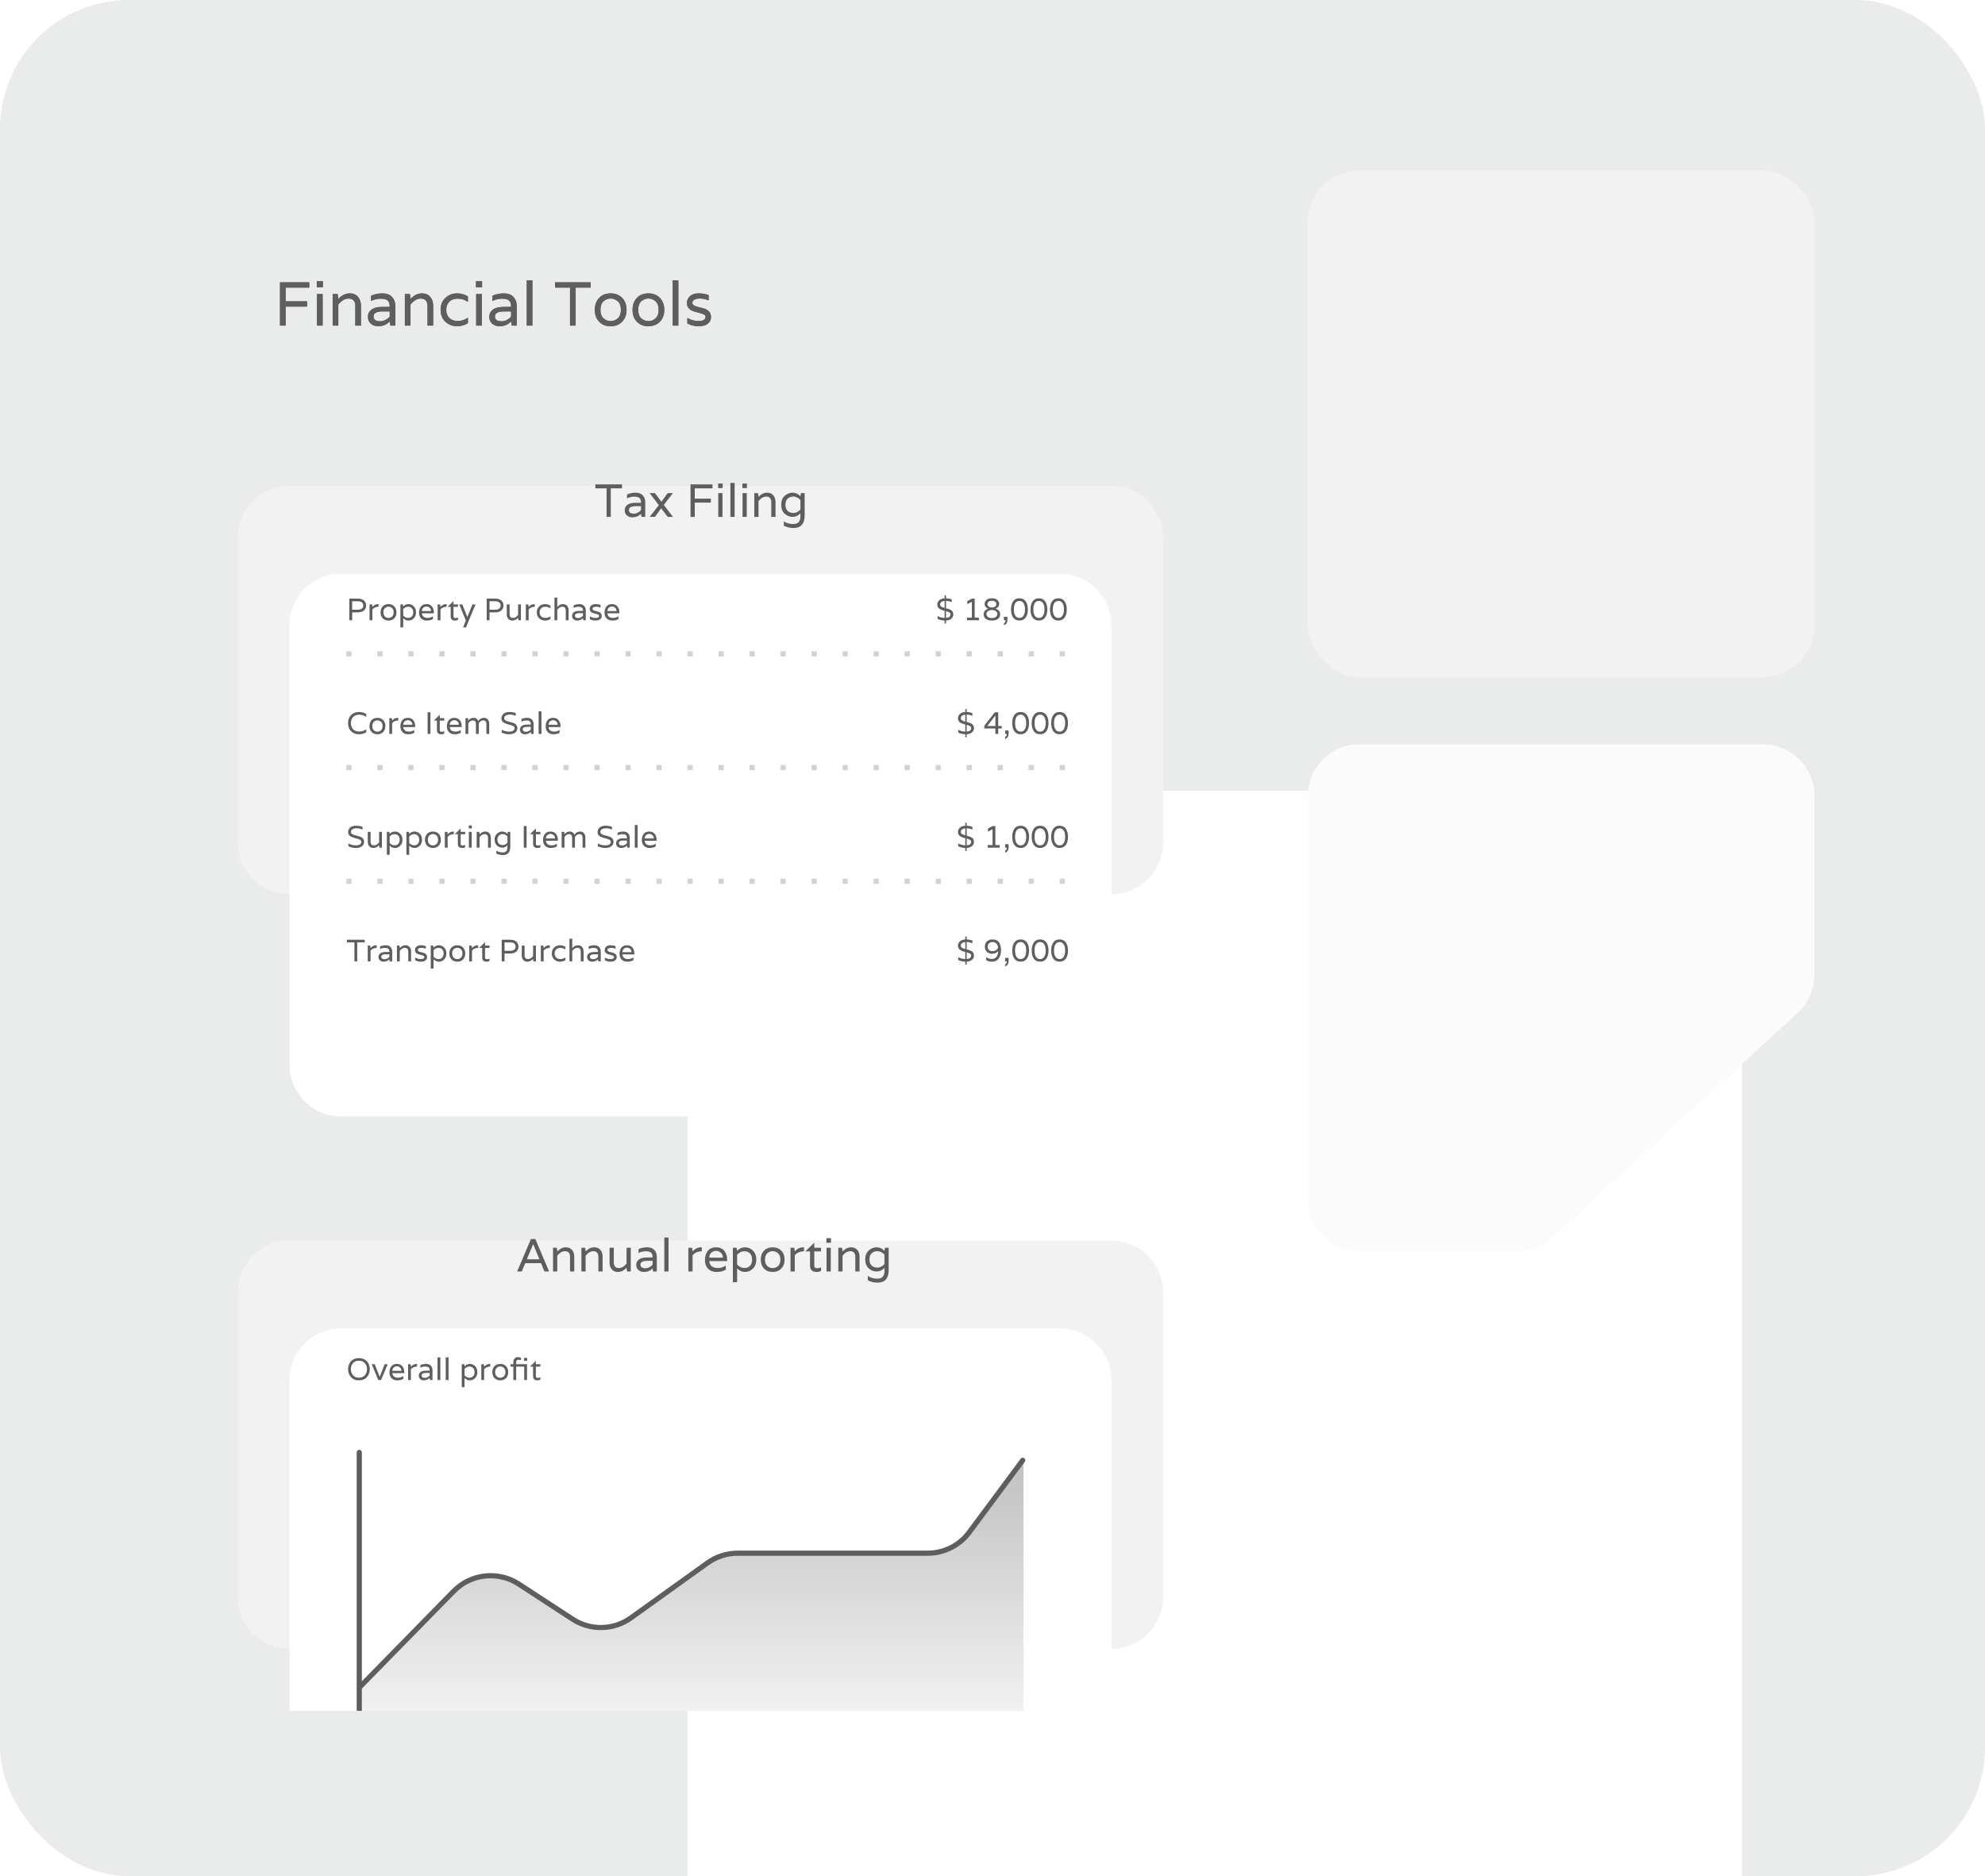 <svg width="384" height="363" viewBox="0 0 384 363" fill="none" xmlns="http://www.w3.org/2000/svg">
<g clip-path="url(#clip0_7_158)">
<rect width="384" height="363" rx="25" fill="#E9ECEA"/>
<g filter="url(#filter0_dddd_7_158)">
<rect x="34" y="31" width="204" height="300" rx="10" fill="white"/>
</g>
<path d="M54.164 54.624H59.828V55.644H55.256V58.296H59.408V59.316H55.256V63H54.164V54.624ZM61.32 63V56.88H62.412V63H61.32ZM62.46 54.408V55.584H61.284V54.408H62.46ZM67.678 56.76C68.342 56.76 68.866 56.984 69.25 57.432C69.634 57.88 69.826 58.44 69.826 59.112V63H68.734V59.232C68.734 58.256 68.294 57.768 67.414 57.768C66.718 57.768 66.062 58.152 65.446 58.92V63H64.354V56.88H65.314L65.446 57.648V57.828H65.47C66.118 57.116 66.854 56.76 67.678 56.76ZM71.775 57.216C72.471 56.912 73.215 56.76 74.007 56.76C74.807 56.76 75.419 56.992 75.843 57.456C76.267 57.92 76.479 58.476 76.479 59.124V63H75.519L75.387 62.232H75.351C74.775 62.824 74.035 63.12 73.131 63.12C72.587 63.12 72.123 62.956 71.739 62.628C71.363 62.3 71.175 61.852 71.175 61.284C71.175 60.716 71.407 60.256 71.871 59.904C72.343 59.552 73.031 59.376 73.935 59.376H75.387V59.28C75.387 58.752 75.255 58.372 74.991 58.14C74.735 57.908 74.287 57.792 73.647 57.792C73.007 57.792 72.407 57.928 71.847 58.2H71.775V57.216ZM75.387 61.26V60.252H74.079C72.871 60.252 72.267 60.572 72.267 61.212C72.267 61.844 72.691 62.16 73.539 62.16C73.891 62.16 74.231 62.076 74.559 61.908C74.887 61.732 75.163 61.516 75.387 61.26ZM81.647 56.76C82.311 56.76 82.835 56.984 83.219 57.432C83.603 57.88 83.795 58.44 83.795 59.112V63H82.703V59.232C82.703 58.256 82.263 57.768 81.383 57.768C80.687 57.768 80.031 58.152 79.415 58.92V63H78.323V56.88H79.283L79.415 57.648V57.828H79.439C80.087 57.116 80.823 56.76 81.647 56.76ZM90.472 58.38C89.879 57.98 89.236 57.78 88.54 57.78C87.852 57.78 87.311 57.98 86.919 58.38C86.528 58.772 86.332 59.292 86.332 59.94C86.332 60.588 86.528 61.112 86.919 61.512C87.311 61.904 87.852 62.1 88.54 62.1C89.236 62.1 89.879 61.9 90.472 61.5H90.519V62.532C89.856 62.924 89.163 63.12 88.444 63.12C87.555 63.12 86.799 62.832 86.175 62.256C85.552 61.68 85.24 60.908 85.24 59.94C85.24 58.972 85.552 58.2 86.175 57.624C86.799 57.048 87.555 56.76 88.444 56.76C89.163 56.76 89.856 56.956 90.519 57.348V58.38H90.472ZM92.117 63V56.88H93.209V63H92.117ZM93.257 54.408V55.584H92.081V54.408H93.257ZM95.259 57.216C95.955 56.912 96.699 56.76 97.491 56.76C98.291 56.76 98.903 56.992 99.327 57.456C99.751 57.92 99.963 58.476 99.963 59.124V63H99.003L98.871 62.232H98.835C98.259 62.824 97.519 63.12 96.615 63.12C96.071 63.12 95.607 62.956 95.223 62.628C94.847 62.3 94.659 61.852 94.659 61.284C94.659 60.716 94.891 60.256 95.355 59.904C95.827 59.552 96.515 59.376 97.419 59.376H98.871V59.28C98.871 58.752 98.739 58.372 98.475 58.14C98.219 57.908 97.771 57.792 97.131 57.792C96.491 57.792 95.891 57.928 95.331 58.2H95.259V57.216ZM98.871 61.26V60.252H97.563C96.355 60.252 95.751 60.572 95.751 61.212C95.751 61.844 96.175 62.16 97.023 62.16C97.375 62.16 97.715 62.076 98.043 61.908C98.371 61.732 98.647 61.516 98.871 61.26ZM102.995 54.24V63H101.903V54.24H102.995ZM114.256 54.624V55.644H111.364V63H110.272V55.644H107.38V54.624H114.256ZM115.064 59.94C115.064 58.988 115.344 58.22 115.904 57.636C116.464 57.052 117.204 56.76 118.124 56.76C119.052 56.76 119.796 57.052 120.356 57.636C120.924 58.22 121.208 58.988 121.208 59.94C121.208 60.892 120.924 61.66 120.356 62.244C119.796 62.828 119.052 63.12 118.124 63.12C117.204 63.12 116.464 62.828 115.904 62.244C115.344 61.66 115.064 60.892 115.064 59.94ZM116.744 61.584C117.144 61.944 117.608 62.124 118.136 62.124C118.664 62.124 119.124 61.944 119.516 61.584C119.916 61.216 120.116 60.668 120.116 59.94C120.116 59.204 119.916 58.656 119.516 58.296C119.124 57.936 118.664 57.756 118.136 57.756C117.608 57.756 117.144 57.936 116.744 58.296C116.352 58.656 116.156 59.204 116.156 59.94C116.156 60.668 116.352 61.216 116.744 61.584ZM122.365 59.94C122.365 58.988 122.645 58.22 123.205 57.636C123.765 57.052 124.505 56.76 125.425 56.76C126.353 56.76 127.097 57.052 127.657 57.636C128.225 58.22 128.509 58.988 128.509 59.94C128.509 60.892 128.225 61.66 127.657 62.244C127.097 62.828 126.353 63.12 125.425 63.12C124.505 63.12 123.765 62.828 123.205 62.244C122.645 61.66 122.365 60.892 122.365 59.94ZM124.045 61.584C124.445 61.944 124.909 62.124 125.437 62.124C125.965 62.124 126.425 61.944 126.817 61.584C127.217 61.216 127.417 60.668 127.417 59.94C127.417 59.204 127.217 58.656 126.817 58.296C126.425 57.936 125.965 57.756 125.437 57.756C124.909 57.756 124.445 57.936 124.045 58.296C123.653 58.656 123.457 59.204 123.457 59.94C123.457 60.668 123.653 61.216 124.045 61.584ZM131.226 54.24V63H130.134V54.24H131.226ZM135.434 57.756C134.922 57.756 134.542 57.836 134.294 57.996C134.054 58.148 133.934 58.344 133.934 58.584C133.934 58.816 134.058 58.996 134.306 59.124C134.554 59.252 134.854 59.356 135.206 59.436C135.566 59.508 135.922 59.6 136.274 59.712C136.626 59.824 136.926 60.016 137.174 60.288C137.422 60.56 137.546 60.932 137.546 61.404C137.546 61.876 137.342 62.28 136.934 62.616C136.534 62.952 135.934 63.12 135.134 63.12C134.342 63.12 133.618 62.94 132.962 62.58V61.536H133.022C133.67 61.92 134.382 62.112 135.158 62.112C136.046 62.112 136.49 61.828 136.49 61.26C136.49 61.076 136.366 60.928 136.118 60.816C135.87 60.696 135.57 60.596 135.218 60.516C134.866 60.436 134.514 60.34 134.162 60.228C133.81 60.116 133.51 59.928 133.262 59.664C133.014 59.4 132.89 59.064 132.89 58.656C132.89 58.096 133.09 57.64 133.49 57.288C133.898 56.936 134.45 56.76 135.146 56.76C135.842 56.76 136.49 56.872 137.09 57.096V58.092H137.006C136.47 57.868 135.946 57.756 135.434 57.756Z" fill="#5E5E5E"/>
<path d="M54.164 54.624H59.828V55.644H55.256V58.296H59.408V59.316H55.256V63H54.164V54.624ZM61.32 63V56.88H62.412V63H61.32ZM62.46 54.408V55.584H61.284V54.408H62.46ZM67.678 56.76C68.342 56.76 68.866 56.984 69.25 57.432C69.634 57.88 69.826 58.44 69.826 59.112V63H68.734V59.232C68.734 58.256 68.294 57.768 67.414 57.768C66.718 57.768 66.062 58.152 65.446 58.92V63H64.354V56.88H65.314L65.446 57.648V57.828H65.47C66.118 57.116 66.854 56.76 67.678 56.76ZM71.775 57.216C72.471 56.912 73.215 56.76 74.007 56.76C74.807 56.76 75.419 56.992 75.843 57.456C76.267 57.92 76.479 58.476 76.479 59.124V63H75.519L75.387 62.232H75.351C74.775 62.824 74.035 63.12 73.131 63.12C72.587 63.12 72.123 62.956 71.739 62.628C71.363 62.3 71.175 61.852 71.175 61.284C71.175 60.716 71.407 60.256 71.871 59.904C72.343 59.552 73.031 59.376 73.935 59.376H75.387V59.28C75.387 58.752 75.255 58.372 74.991 58.14C74.735 57.908 74.287 57.792 73.647 57.792C73.007 57.792 72.407 57.928 71.847 58.2H71.775V57.216ZM75.387 61.26V60.252H74.079C72.871 60.252 72.267 60.572 72.267 61.212C72.267 61.844 72.691 62.16 73.539 62.16C73.891 62.16 74.231 62.076 74.559 61.908C74.887 61.732 75.163 61.516 75.387 61.26ZM81.647 56.76C82.311 56.76 82.835 56.984 83.219 57.432C83.603 57.88 83.795 58.44 83.795 59.112V63H82.703V59.232C82.703 58.256 82.263 57.768 81.383 57.768C80.687 57.768 80.031 58.152 79.415 58.92V63H78.323V56.88H79.283L79.415 57.648V57.828H79.439C80.087 57.116 80.823 56.76 81.647 56.76ZM90.472 58.38C89.879 57.98 89.236 57.78 88.54 57.78C87.852 57.78 87.311 57.98 86.919 58.38C86.528 58.772 86.332 59.292 86.332 59.94C86.332 60.588 86.528 61.112 86.919 61.512C87.311 61.904 87.852 62.1 88.54 62.1C89.236 62.1 89.879 61.9 90.472 61.5H90.519V62.532C89.856 62.924 89.163 63.12 88.444 63.12C87.555 63.12 86.799 62.832 86.175 62.256C85.552 61.68 85.24 60.908 85.24 59.94C85.24 58.972 85.552 58.2 86.175 57.624C86.799 57.048 87.555 56.76 88.444 56.76C89.163 56.76 89.856 56.956 90.519 57.348V58.38H90.472ZM92.117 63V56.88H93.209V63H92.117ZM93.257 54.408V55.584H92.081V54.408H93.257ZM95.259 57.216C95.955 56.912 96.699 56.76 97.491 56.76C98.291 56.76 98.903 56.992 99.327 57.456C99.751 57.92 99.963 58.476 99.963 59.124V63H99.003L98.871 62.232H98.835C98.259 62.824 97.519 63.12 96.615 63.12C96.071 63.12 95.607 62.956 95.223 62.628C94.847 62.3 94.659 61.852 94.659 61.284C94.659 60.716 94.891 60.256 95.355 59.904C95.827 59.552 96.515 59.376 97.419 59.376H98.871V59.28C98.871 58.752 98.739 58.372 98.475 58.14C98.219 57.908 97.771 57.792 97.131 57.792C96.491 57.792 95.891 57.928 95.331 58.2H95.259V57.216ZM98.871 61.26V60.252H97.563C96.355 60.252 95.751 60.572 95.751 61.212C95.751 61.844 96.175 62.16 97.023 62.16C97.375 62.16 97.715 62.076 98.043 61.908C98.371 61.732 98.647 61.516 98.871 61.26ZM102.995 54.24V63H101.903V54.24H102.995ZM114.256 54.624V55.644H111.364V63H110.272V55.644H107.38V54.624H114.256ZM115.064 59.94C115.064 58.988 115.344 58.22 115.904 57.636C116.464 57.052 117.204 56.76 118.124 56.76C119.052 56.76 119.796 57.052 120.356 57.636C120.924 58.22 121.208 58.988 121.208 59.94C121.208 60.892 120.924 61.66 120.356 62.244C119.796 62.828 119.052 63.12 118.124 63.12C117.204 63.12 116.464 62.828 115.904 62.244C115.344 61.66 115.064 60.892 115.064 59.94ZM116.744 61.584C117.144 61.944 117.608 62.124 118.136 62.124C118.664 62.124 119.124 61.944 119.516 61.584C119.916 61.216 120.116 60.668 120.116 59.94C120.116 59.204 119.916 58.656 119.516 58.296C119.124 57.936 118.664 57.756 118.136 57.756C117.608 57.756 117.144 57.936 116.744 58.296C116.352 58.656 116.156 59.204 116.156 59.94C116.156 60.668 116.352 61.216 116.744 61.584ZM122.365 59.94C122.365 58.988 122.645 58.22 123.205 57.636C123.765 57.052 124.505 56.76 125.425 56.76C126.353 56.76 127.097 57.052 127.657 57.636C128.225 58.22 128.509 58.988 128.509 59.94C128.509 60.892 128.225 61.66 127.657 62.244C127.097 62.828 126.353 63.12 125.425 63.12C124.505 63.12 123.765 62.828 123.205 62.244C122.645 61.66 122.365 60.892 122.365 59.94ZM124.045 61.584C124.445 61.944 124.909 62.124 125.437 62.124C125.965 62.124 126.425 61.944 126.817 61.584C127.217 61.216 127.417 60.668 127.417 59.94C127.417 59.204 127.217 58.656 126.817 58.296C126.425 57.936 125.965 57.756 125.437 57.756C124.909 57.756 124.445 57.936 124.045 58.296C123.653 58.656 123.457 59.204 123.457 59.94C123.457 60.668 123.653 61.216 124.045 61.584ZM131.226 54.24V63H130.134V54.24H131.226ZM135.434 57.756C134.922 57.756 134.542 57.836 134.294 57.996C134.054 58.148 133.934 58.344 133.934 58.584C133.934 58.816 134.058 58.996 134.306 59.124C134.554 59.252 134.854 59.356 135.206 59.436C135.566 59.508 135.922 59.6 136.274 59.712C136.626 59.824 136.926 60.016 137.174 60.288C137.422 60.56 137.546 60.932 137.546 61.404C137.546 61.876 137.342 62.28 136.934 62.616C136.534 62.952 135.934 63.12 135.134 63.12C134.342 63.12 133.618 62.94 132.962 62.58V61.536H133.022C133.67 61.92 134.382 62.112 135.158 62.112C136.046 62.112 136.49 61.828 136.49 61.26C136.49 61.076 136.366 60.928 136.118 60.816C135.87 60.696 135.57 60.596 135.218 60.516C134.866 60.436 134.514 60.34 134.162 60.228C133.81 60.116 133.51 59.928 133.262 59.664C133.014 59.4 132.89 59.064 132.89 58.656C132.89 58.096 133.09 57.64 133.49 57.288C133.898 56.936 134.45 56.76 135.146 56.76C135.842 56.76 136.49 56.872 137.09 57.096V58.092H137.006C136.47 57.868 135.946 57.756 135.434 57.756Z" fill="#5E5E5E"/>
<g filter="url(#filter1_d_7_158)">
<path d="M225 131.128L225 157C225 162.523 220.523 167 215 167L56 167C50.477 167 46 162.523 46 157L46 98C46 92.477 50.477 88 56 88L215 88C220.523 88 225 92.477 225 98L225 131.128Z" fill="#F2F2F2"/>
</g>
<path d="M120.328 93.718V94.483H118.159V100H117.34V94.483H115.171V93.718H120.328ZM121.294 95.662C121.816 95.434 122.374 95.32 122.968 95.32C123.568 95.32 124.027 95.494 124.345 95.842C124.663 96.19 124.822 96.607 124.822 97.093V100H124.102L124.003 99.424H123.976C123.544 99.868 122.989 100.09 122.311 100.09C121.903 100.09 121.555 99.967 121.267 99.721C120.985 99.475 120.844 99.139 120.844 98.713C120.844 98.287 121.018 97.942 121.366 97.678C121.72 97.414 122.236 97.282 122.914 97.282H124.003V97.21C124.003 96.814 123.904 96.529 123.706 96.355C123.514 96.181 123.178 96.094 122.698 96.094C122.218 96.094 121.768 96.196 121.348 96.4H121.294V95.662ZM124.003 98.695V97.939H123.022C122.116 97.939 121.663 98.179 121.663 98.659C121.663 99.133 121.981 99.37 122.617 99.37C122.881 99.37 123.136 99.307 123.382 99.181C123.628 99.049 123.835 98.887 124.003 98.695ZM130.183 95.41L128.41 97.678L130.183 100H129.157L127.924 98.371H127.879L126.709 100H125.683L127.447 97.732L125.683 95.41H126.709L127.924 97.048H127.969L129.157 95.41H130.183ZM133.583 93.718H137.831V94.483H134.402V96.472H137.516V97.237H134.402V100H133.583V93.718ZM138.95 100V95.41H139.769V100H138.95ZM139.805 93.556V94.438H138.923V93.556H139.805ZM142.117 93.43V100H141.298V93.43H142.117ZM143.643 100V95.41H144.462V100H143.643ZM144.498 93.556V94.438H143.616V93.556H144.498ZM148.412 95.32C148.91 95.32 149.303 95.488 149.591 95.824C149.879 96.16 150.023 96.58 150.023 97.084V100H149.204V97.174C149.204 96.442 148.874 96.076 148.214 96.076C147.692 96.076 147.2 96.364 146.738 96.94V100H145.919V95.41H146.639L146.738 95.986V96.121H146.756C147.242 95.587 147.794 95.32 148.412 95.32ZM154.94 95.41H155.66V99.802C155.66 100.558 155.477 101.14 155.111 101.548C154.745 101.956 154.214 102.16 153.518 102.16C152.828 102.16 152.198 102.007 151.628 101.701V100.891H151.673C152.183 101.221 152.78 101.386 153.464 101.386C154.382 101.386 154.841 100.897 154.841 99.919V99.334H154.814C154.4 99.778 153.905 100 153.329 100C152.753 100 152.24 99.796 151.79 99.388C151.346 98.974 151.124 98.398 151.124 97.66C151.124 96.922 151.346 96.349 151.79 95.941C152.24 95.527 152.753 95.32 153.329 95.32C153.905 95.32 154.4 95.542 154.814 95.986H154.841L154.94 95.41ZM154.841 98.587V96.733C154.409 96.289 153.959 96.067 153.491 96.067C153.029 96.067 152.654 96.205 152.366 96.481C152.084 96.751 151.943 97.144 151.943 97.66C151.943 98.176 152.084 98.572 152.366 98.848C152.654 99.118 153.029 99.253 153.491 99.253C153.959 99.253 154.409 99.031 154.841 98.587Z" fill="#5E5E5E"/>
<g filter="url(#filter2_d_7_158)">
<path d="M215 162.321L215 200C215 205.523 210.523 210 205 210L66 210C60.477 210 56 205.523 56 200L56 115C56 109.477 60.477 105 66 105L205 105C210.523 105 215 109.477 215 115L215 162.321Z" fill="white"/>
</g>
<path d="M69.22 115.812C69.508 115.812 69.76 115.852 69.976 115.932C70.192 116.008 70.358 116.112 70.474 116.244C70.594 116.376 70.682 116.518 70.738 116.67C70.794 116.818 70.822 116.976 70.822 117.144C70.822 117.312 70.794 117.472 70.738 117.624C70.682 117.772 70.594 117.912 70.474 118.044C70.358 118.176 70.192 118.282 69.976 118.362C69.76 118.438 69.508 118.476 69.22 118.476H68.128V120H67.582V115.812H69.22ZM69.166 117.96C69.574 117.96 69.86 117.882 70.024 117.726C70.192 117.57 70.276 117.376 70.276 117.144C70.276 116.912 70.192 116.718 70.024 116.562C69.86 116.406 69.574 116.328 69.166 116.328H68.128V117.96H69.166ZM73.174 116.88H73.222V117.402H73.174C72.938 117.402 72.718 117.448 72.514 117.54C72.31 117.632 72.15 117.76 72.034 117.924V120H71.488V116.94H71.968L72.034 117.324V117.414H72.046C72.334 117.058 72.71 116.88 73.174 116.88ZM73.622 118.47C73.622 117.994 73.762 117.61 74.042 117.318C74.322 117.026 74.692 116.88 75.152 116.88C75.616 116.88 75.988 117.026 76.268 117.318C76.552 117.61 76.694 117.994 76.694 118.47C76.694 118.946 76.552 119.33 76.268 119.622C75.988 119.914 75.616 120.06 75.152 120.06C74.692 120.06 74.322 119.914 74.042 119.622C73.762 119.33 73.622 118.946 73.622 118.47ZM74.462 119.292C74.662 119.472 74.894 119.562 75.158 119.562C75.422 119.562 75.652 119.472 75.848 119.292C76.048 119.108 76.148 118.834 76.148 118.47C76.148 118.102 76.048 117.828 75.848 117.648C75.652 117.468 75.422 117.378 75.158 117.378C74.894 117.378 74.662 117.468 74.462 117.648C74.266 117.828 74.168 118.102 74.168 118.47C74.168 118.834 74.266 119.108 74.462 119.292ZM80.044 119.628C79.756 119.916 79.418 120.06 79.03 120.06C78.642 120.06 78.306 119.912 78.022 119.616H78.004V121.38H77.458V116.94H77.938L78.004 117.324H78.022C78.306 117.028 78.642 116.88 79.03 116.88C79.418 116.88 79.756 117.024 80.044 117.312C80.336 117.6 80.482 117.986 80.482 118.47C80.482 118.954 80.336 119.34 80.044 119.628ZM78.952 117.39C78.592 117.39 78.276 117.54 78.004 117.84V119.1C78.276 119.4 78.592 119.55 78.952 119.55C79.248 119.55 79.486 119.456 79.666 119.268C79.846 119.08 79.936 118.814 79.936 118.47C79.936 118.126 79.846 117.86 79.666 117.672C79.486 117.484 79.248 117.39 78.952 117.39ZM83.931 118.47V118.662H81.615C81.647 118.942 81.751 119.16 81.927 119.316C82.103 119.472 82.37 119.55 82.725 119.55C83.085 119.55 83.418 119.45 83.722 119.25H83.751V119.778C83.415 119.966 83.019 120.06 82.564 120.06C82.112 120.06 81.748 119.922 81.472 119.646C81.2 119.366 81.064 118.99 81.064 118.518C81.064 118.042 81.186 117.65 81.43 117.342C81.674 117.034 82.029 116.88 82.498 116.88C82.966 116.88 83.322 117.034 83.566 117.342C83.809 117.65 83.931 118.026 83.931 118.47ZM81.615 118.218H83.385C83.37 117.93 83.272 117.712 83.091 117.564C82.915 117.416 82.718 117.342 82.498 117.342C82.278 117.342 82.079 117.416 81.903 117.564C81.728 117.712 81.632 117.93 81.615 118.218ZM86.351 116.88H86.399V117.402H86.351C86.115 117.402 85.895 117.448 85.691 117.54C85.487 117.632 85.327 117.76 85.211 117.924V120H84.665V116.94H85.145L85.211 117.324V117.414H85.223C85.511 117.058 85.887 116.88 86.351 116.88ZM88.6 117.408H87.73V119.22C87.73 119.388 87.776 119.492 87.868 119.532C87.944 119.564 88.042 119.58 88.162 119.58C88.282 119.58 88.414 119.548 88.558 119.484H88.6V119.928C88.432 120.016 88.252 120.06 88.06 120.06C87.476 120.06 87.184 119.796 87.184 119.268V117.408H86.614V117.372L87.73 116.28V116.94H88.6V117.408ZM91.989 116.94L90.147 121.38H89.594L90.111 120.048L88.844 116.94H89.433L90.392 119.358H90.416L91.4 116.94H91.989ZM95.792 115.812C96.08 115.812 96.332 115.852 96.548 115.932C96.764 116.008 96.93 116.112 97.046 116.244C97.166 116.376 97.254 116.518 97.31 116.67C97.366 116.818 97.394 116.976 97.394 117.144C97.394 117.312 97.366 117.472 97.31 117.624C97.254 117.772 97.166 117.912 97.046 118.044C96.93 118.176 96.764 118.282 96.548 118.362C96.332 118.438 96.08 118.476 95.792 118.476H94.7V120H94.154V115.812H95.792ZM95.738 117.96C96.146 117.96 96.432 117.882 96.596 117.726C96.764 117.57 96.848 117.376 96.848 117.144C96.848 116.912 96.764 116.718 96.596 116.562C96.432 116.406 96.146 116.328 95.738 116.328H94.7V117.96H95.738ZM99.11 120.06C98.778 120.06 98.516 119.948 98.324 119.724C98.132 119.5 98.036 119.22 98.036 118.884V116.94H98.582V118.824C98.582 119.312 98.802 119.556 99.242 119.556C99.59 119.556 99.918 119.364 100.226 118.98V116.94H100.772V120H100.292L100.226 119.616V119.526H100.214C99.89 119.882 99.522 120.06 99.11 120.06ZM103.408 116.88H103.456V117.402H103.408C103.172 117.402 102.952 117.448 102.748 117.54C102.544 117.632 102.384 117.76 102.268 117.924V120H101.722V116.94H102.202L102.268 117.324V117.414H102.28C102.568 117.058 102.944 116.88 103.408 116.88ZM106.46 117.69C106.164 117.49 105.842 117.39 105.494 117.39C105.15 117.39 104.88 117.49 104.684 117.69C104.488 117.886 104.39 118.146 104.39 118.47C104.39 118.794 104.488 119.056 104.684 119.256C104.88 119.452 105.15 119.55 105.494 119.55C105.842 119.55 106.164 119.45 106.46 119.25H106.484V119.766C106.152 119.962 105.806 120.06 105.446 120.06C105.002 120.06 104.624 119.916 104.312 119.628C104 119.34 103.844 118.954 103.844 118.47C103.844 117.986 104 117.6 104.312 117.312C104.624 117.024 105.002 116.88 105.446 116.88C105.806 116.88 106.152 116.978 106.484 117.174V117.69H106.46ZM108.921 116.88C109.253 116.88 109.515 116.992 109.707 117.216C109.899 117.44 109.995 117.72 109.995 118.056V120H109.449V118.116C109.449 117.628 109.229 117.384 108.789 117.384C108.441 117.384 108.113 117.576 107.805 117.96V120H107.259V115.62H107.805V117.414H107.823C108.147 117.058 108.513 116.88 108.921 116.88ZM110.969 117.108C111.317 116.956 111.689 116.88 112.085 116.88C112.485 116.88 112.791 116.996 113.003 117.228C113.215 117.46 113.321 117.738 113.321 118.062V120H112.841L112.775 119.616H112.757C112.469 119.912 112.099 120.06 111.647 120.06C111.375 120.06 111.143 119.978 110.951 119.814C110.763 119.65 110.669 119.426 110.669 119.142C110.669 118.858 110.785 118.628 111.017 118.452C111.253 118.276 111.597 118.188 112.049 118.188H112.775V118.14C112.775 117.876 112.709 117.686 112.577 117.57C112.449 117.454 112.225 117.396 111.905 117.396C111.585 117.396 111.285 117.464 111.005 117.6H110.969V117.108ZM112.775 119.13V118.626H112.121C111.517 118.626 111.215 118.786 111.215 119.106C111.215 119.422 111.427 119.58 111.851 119.58C112.027 119.58 112.197 119.538 112.361 119.454C112.525 119.366 112.663 119.258 112.775 119.13ZM115.354 117.378C115.098 117.378 114.908 117.418 114.784 117.498C114.664 117.574 114.604 117.672 114.604 117.792C114.604 117.908 114.666 117.998 114.79 118.062C114.914 118.126 115.064 118.178 115.24 118.218C115.42 118.254 115.598 118.3 115.774 118.356C115.95 118.412 116.1 118.508 116.224 118.644C116.348 118.78 116.41 118.966 116.41 119.202C116.41 119.438 116.308 119.64 116.104 119.808C115.904 119.976 115.604 120.06 115.204 120.06C114.808 120.06 114.446 119.97 114.118 119.79V119.268H114.148C114.472 119.46 114.828 119.556 115.216 119.556C115.66 119.556 115.882 119.414 115.882 119.13C115.882 119.038 115.82 118.964 115.696 118.908C115.572 118.848 115.422 118.798 115.246 118.758C115.07 118.718 114.894 118.67 114.718 118.614C114.542 118.558 114.392 118.464 114.268 118.332C114.144 118.2 114.082 118.032 114.082 117.828C114.082 117.548 114.182 117.32 114.382 117.144C114.586 116.968 114.862 116.88 115.21 116.88C115.558 116.88 115.882 116.936 116.182 117.048V117.546H116.14C115.872 117.434 115.61 117.378 115.354 117.378ZM119.814 118.47V118.662H117.498C117.53 118.942 117.634 119.16 117.81 119.316C117.986 119.472 118.252 119.55 118.608 119.55C118.968 119.55 119.3 119.45 119.604 119.25H119.634V119.778C119.298 119.966 118.902 120.06 118.446 120.06C117.994 120.06 117.63 119.922 117.354 119.646C117.082 119.366 116.946 118.99 116.946 118.518C116.946 118.042 117.068 117.65 117.312 117.342C117.556 117.034 117.912 116.88 118.38 116.88C118.848 116.88 119.204 117.034 119.448 117.342C119.692 117.65 119.814 118.026 119.814 118.47ZM117.498 118.218H119.268C119.252 117.93 119.154 117.712 118.974 117.564C118.798 117.416 118.6 117.342 118.38 117.342C118.16 117.342 117.962 117.416 117.786 117.564C117.61 117.712 117.514 117.93 117.498 118.218Z" fill="#5E5E5E"/>
<path d="M184.414 118.89C184.414 119.214 184.286 119.484 184.03 119.7C183.774 119.916 183.432 120.036 183.004 120.06V120.63H182.734V120.06C182.238 120.04 181.784 119.932 181.372 119.736V119.202H181.402C181.79 119.418 182.234 119.534 182.734 119.55V118.176C182.182 118.036 181.81 117.874 181.618 117.69C181.538 117.614 181.468 117.516 181.408 117.396C181.352 117.272 181.324 117.134 181.324 116.982C181.324 116.65 181.448 116.37 181.696 116.142C181.944 115.91 182.29 115.782 182.734 115.758V115.182H183.004V115.752C183.404 115.768 183.772 115.84 184.108 115.968V116.478H184.066C183.718 116.338 183.364 116.262 183.004 116.25V117.678C183.22 117.73 183.392 117.778 183.52 117.822C183.652 117.866 183.796 117.932 183.952 118.02C184.26 118.2 184.414 118.49 184.414 118.89ZM182.734 116.262C182.474 116.286 182.264 116.358 182.104 116.478C181.944 116.594 181.864 116.746 181.864 116.934C181.864 117.122 181.938 117.264 182.086 117.36C182.234 117.456 182.45 117.54 182.734 117.612V116.262ZM183.004 119.544C183.584 119.504 183.874 119.274 183.874 118.854C183.874 118.694 183.8 118.572 183.652 118.488C183.508 118.4 183.292 118.318 183.004 118.242V119.544ZM188.554 119.49H189.376V120H187.072V119.49H188.008V116.454H187.984L187.114 116.886V116.304L188.05 115.812H188.554V119.49ZM191.884 115.752C192.36 115.752 192.712 115.864 192.94 116.088C193.172 116.312 193.288 116.552 193.288 116.808C193.288 117.064 193.222 117.27 193.09 117.426C192.962 117.578 192.796 117.688 192.592 117.756V117.762C193.188 117.962 193.486 118.338 193.486 118.89C193.486 119.178 193.368 119.44 193.132 119.676C193.016 119.792 192.85 119.886 192.634 119.958C192.418 120.026 192.168 120.06 191.884 120.06C191.6 120.06 191.35 120.026 191.134 119.958C190.918 119.886 190.752 119.792 190.636 119.676C190.4 119.44 190.282 119.178 190.282 118.89C190.282 118.338 190.58 117.962 191.176 117.762V117.756C190.972 117.688 190.804 117.578 190.672 117.426C190.544 117.27 190.48 117.064 190.48 116.808C190.48 116.552 190.594 116.312 190.822 116.088C191.054 115.864 191.408 115.752 191.884 115.752ZM191.086 119.34C191.258 119.5 191.524 119.58 191.884 119.58C192.244 119.58 192.51 119.5 192.682 119.34C192.854 119.176 192.94 119.006 192.94 118.83C192.94 118.574 192.838 118.376 192.634 118.236C192.43 118.092 192.18 118.02 191.884 118.02C191.588 118.02 191.338 118.092 191.134 118.236C190.93 118.376 190.828 118.574 190.828 118.83C190.828 119.006 190.914 119.176 191.086 119.34ZM191.884 116.232C191.604 116.232 191.39 116.294 191.242 116.418C191.098 116.538 191.026 116.688 191.026 116.868C191.026 117.044 191.094 117.198 191.23 117.33C191.37 117.462 191.588 117.528 191.884 117.528C192.18 117.528 192.396 117.462 192.532 117.33C192.672 117.198 192.742 117.044 192.742 116.868C192.742 116.688 192.668 116.538 192.52 116.418C192.376 116.294 192.164 116.232 191.884 116.232ZM194.212 119.328H194.884V120C194.884 120.464 194.66 120.79 194.212 120.978V120.588C194.432 120.468 194.542 120.272 194.542 120H194.212V119.328ZM195.584 117.906C195.584 117.246 195.722 116.722 195.998 116.334C196.278 115.946 196.68 115.752 197.204 115.752C197.732 115.752 198.136 115.946 198.416 116.334C198.696 116.722 198.836 117.246 198.836 117.906C198.836 118.566 198.696 119.09 198.416 119.478C198.136 119.866 197.732 120.06 197.204 120.06C196.68 120.06 196.278 119.866 195.998 119.478C195.722 119.09 195.584 118.566 195.584 117.906ZM196.406 119.118C196.594 119.41 196.862 119.556 197.21 119.556C197.558 119.556 197.824 119.41 198.008 119.118C198.196 118.826 198.29 118.424 198.29 117.912C198.29 117.396 198.196 116.992 198.008 116.7C197.824 116.408 197.558 116.262 197.21 116.262C196.862 116.262 196.594 116.408 196.406 116.7C196.222 116.992 196.13 117.396 196.13 117.912C196.13 118.424 196.222 118.826 196.406 119.118ZM199.352 117.906C199.352 117.246 199.49 116.722 199.766 116.334C200.046 115.946 200.448 115.752 200.972 115.752C201.5 115.752 201.904 115.946 202.184 116.334C202.464 116.722 202.604 117.246 202.604 117.906C202.604 118.566 202.464 119.09 202.184 119.478C201.904 119.866 201.5 120.06 200.972 120.06C200.448 120.06 200.046 119.866 199.766 119.478C199.49 119.09 199.352 118.566 199.352 117.906ZM200.174 119.118C200.362 119.41 200.63 119.556 200.978 119.556C201.326 119.556 201.592 119.41 201.776 119.118C201.964 118.826 202.058 118.424 202.058 117.912C202.058 117.396 201.964 116.992 201.776 116.7C201.592 116.408 201.326 116.262 200.978 116.262C200.63 116.262 200.362 116.408 200.174 116.7C199.99 116.992 199.898 117.396 199.898 117.912C199.898 118.424 199.99 118.826 200.174 119.118ZM203.119 117.906C203.119 117.246 203.257 116.722 203.533 116.334C203.813 115.946 204.215 115.752 204.739 115.752C205.267 115.752 205.671 115.946 205.951 116.334C206.231 116.722 206.371 117.246 206.371 117.906C206.371 118.566 206.231 119.09 205.951 119.478C205.671 119.866 205.267 120.06 204.739 120.06C204.215 120.06 203.813 119.866 203.533 119.478C203.257 119.09 203.119 118.566 203.119 117.906ZM203.941 119.118C204.129 119.41 204.397 119.556 204.745 119.556C205.093 119.556 205.359 119.41 205.543 119.118C205.731 118.826 205.825 118.424 205.825 117.912C205.825 117.396 205.731 116.992 205.543 116.7C205.359 116.408 205.093 116.262 204.745 116.262C204.397 116.262 204.129 116.408 203.941 116.7C203.757 116.992 203.665 117.396 203.665 117.912C203.665 118.424 203.757 118.826 203.941 119.118Z" fill="#5E5E5E"/>
<line x1="67" y1="126.5" x2="207" y2="126.5" stroke="#8F8F8F" stroke-opacity="0.4" stroke-dasharray="1 5"/>
<path d="M70.828 138.682C70.416 138.41 69.962 138.274 69.466 138.274C68.97 138.274 68.582 138.426 68.302 138.73C68.022 139.034 67.882 139.426 67.882 139.906C67.882 140.386 68.022 140.778 68.302 141.082C68.582 141.386 68.97 141.538 69.466 141.538C69.962 141.538 70.416 141.402 70.828 141.13H70.858V141.67C70.426 141.93 69.952 142.06 69.436 142.06C68.824 142.06 68.32 141.866 67.924 141.478C67.532 141.086 67.336 140.562 67.336 139.906C67.336 139.25 67.532 138.728 67.924 138.34C68.32 137.948 68.824 137.752 69.436 137.752C69.952 137.752 70.426 137.882 70.858 138.142V138.682H70.828ZM71.478 140.47C71.478 139.994 71.618 139.61 71.897 139.318C72.177 139.026 72.547 138.88 73.007 138.88C73.472 138.88 73.844 139.026 74.124 139.318C74.407 139.61 74.549 139.994 74.549 140.47C74.549 140.946 74.407 141.33 74.124 141.622C73.844 141.914 73.472 142.06 73.007 142.06C72.547 142.06 72.177 141.914 71.897 141.622C71.618 141.33 71.478 140.946 71.478 140.47ZM72.317 141.292C72.517 141.472 72.749 141.562 73.013 141.562C73.278 141.562 73.507 141.472 73.704 141.292C73.903 141.108 74.004 140.834 74.004 140.47C74.004 140.102 73.903 139.828 73.704 139.648C73.507 139.468 73.278 139.378 73.013 139.378C72.749 139.378 72.517 139.468 72.317 139.648C72.121 139.828 72.023 140.102 72.023 140.47C72.023 140.834 72.121 141.108 72.317 141.292ZM77 138.88H77.048V139.402H77C76.764 139.402 76.544 139.448 76.34 139.54C76.136 139.632 75.976 139.76 75.86 139.924V142H75.314V138.94H75.794L75.86 139.324V139.414H75.872C76.16 139.058 76.536 138.88 77 138.88ZM80.322 140.47V140.662H78.006C78.038 140.942 78.142 141.16 78.318 141.316C78.494 141.472 78.76 141.55 79.116 141.55C79.476 141.55 79.808 141.45 80.112 141.25H80.142V141.778C79.806 141.966 79.41 142.06 78.954 142.06C78.502 142.06 78.138 141.922 77.862 141.646C77.59 141.366 77.454 140.99 77.454 140.518C77.454 140.042 77.576 139.65 77.82 139.342C78.064 139.034 78.42 138.88 78.888 138.88C79.356 138.88 79.712 139.034 79.956 139.342C80.2 139.65 80.322 140.026 80.322 140.47ZM78.006 140.218H79.776C79.76 139.93 79.662 139.712 79.482 139.564C79.306 139.416 79.108 139.342 78.888 139.342C78.668 139.342 78.47 139.416 78.294 139.564C78.118 139.712 78.022 139.93 78.006 140.218ZM83.269 137.812V142H82.723V137.812H83.269ZM85.94 139.408H85.07V141.22C85.07 141.388 85.116 141.492 85.208 141.532C85.284 141.564 85.382 141.58 85.502 141.58C85.622 141.58 85.754 141.548 85.898 141.484H85.94V141.928C85.772 142.016 85.592 142.06 85.4 142.06C84.816 142.06 84.524 141.796 84.524 141.268V139.408H83.954V139.372L85.07 138.28V138.94H85.94V139.408ZM89.316 140.47V140.662H87C87.032 140.942 87.136 141.16 87.312 141.316C87.488 141.472 87.754 141.55 88.11 141.55C88.47 141.55 88.802 141.45 89.106 141.25H89.136V141.778C88.8 141.966 88.404 142.06 87.948 142.06C87.496 142.06 87.132 141.922 86.856 141.646C86.584 141.366 86.448 140.99 86.448 140.518C86.448 140.042 86.57 139.65 86.814 139.342C87.058 139.034 87.414 138.88 87.882 138.88C88.35 138.88 88.706 139.034 88.95 139.342C89.194 139.65 89.316 140.026 89.316 140.47ZM87 140.218H88.77C88.754 139.93 88.656 139.712 88.476 139.564C88.3 139.416 88.102 139.342 87.882 139.342C87.662 139.342 87.464 139.416 87.288 139.564C87.112 139.712 87.016 139.93 87 140.218ZM93.638 138.88C93.966 138.88 94.214 138.996 94.382 139.228C94.554 139.46 94.64 139.728 94.64 140.032V142H94.094V140.14C94.094 139.88 94.046 139.69 93.95 139.57C93.858 139.446 93.702 139.384 93.482 139.384C93.138 139.384 92.85 139.576 92.618 139.96V142H92.072V140.14C92.072 139.88 92.026 139.69 91.934 139.57C91.842 139.446 91.684 139.384 91.46 139.384C91.116 139.384 90.828 139.576 90.596 139.96V142H90.05V138.94H90.53L90.596 139.324V139.414H90.608C90.864 139.058 91.2 138.88 91.616 138.88C91.84 138.88 92.03 138.938 92.186 139.054C92.346 139.17 92.46 139.314 92.528 139.486H92.546C92.79 139.082 93.154 138.88 93.638 138.88ZM97.536 138.94C97.536 139.1 97.598 139.232 97.722 139.336C97.85 139.44 98.008 139.514 98.196 139.558C98.384 139.598 98.588 139.65 98.808 139.714C99.032 139.774 99.238 139.84 99.426 139.912C99.614 139.984 99.77 140.104 99.894 140.272C100.022 140.436 100.086 140.642 100.086 140.89C100.086 141.234 99.944 141.516 99.66 141.736C99.38 141.952 98.988 142.06 98.484 142.06C97.98 142.06 97.5 141.952 97.044 141.736V141.202H97.074C97.49 141.434 97.964 141.55 98.496 141.55C99.196 141.55 99.546 141.318 99.546 140.854C99.546 140.626 99.376 140.458 99.036 140.35C98.888 140.302 98.724 140.256 98.544 140.212C98.364 140.168 98.182 140.116 97.998 140.056C97.818 139.996 97.652 139.926 97.5 139.846C97.352 139.762 97.23 139.648 97.134 139.504C97.042 139.356 96.996 139.182 96.996 138.982C96.996 138.634 97.132 138.342 97.404 138.106C97.68 137.87 98.05 137.752 98.514 137.752C98.982 137.752 99.404 137.824 99.78 137.968V138.478H99.738C99.362 138.326 99 138.25 98.652 138.25C98.308 138.25 98.036 138.312 97.836 138.436C97.636 138.556 97.536 138.724 97.536 138.94ZM100.874 139.108C101.222 138.956 101.594 138.88 101.99 138.88C102.39 138.88 102.696 138.996 102.908 139.228C103.12 139.46 103.226 139.738 103.226 140.062V142H102.746L102.68 141.616H102.662C102.374 141.912 102.004 142.06 101.552 142.06C101.28 142.06 101.048 141.978 100.856 141.814C100.668 141.65 100.574 141.426 100.574 141.142C100.574 140.858 100.69 140.628 100.922 140.452C101.158 140.276 101.502 140.188 101.954 140.188H102.68V140.14C102.68 139.876 102.614 139.686 102.482 139.57C102.354 139.454 102.13 139.396 101.81 139.396C101.49 139.396 101.19 139.464 100.91 139.6H100.874V139.108ZM102.68 141.13V140.626H102.026C101.422 140.626 101.12 140.786 101.12 141.106C101.12 141.422 101.332 141.58 101.756 141.58C101.932 141.58 102.102 141.538 102.266 141.454C102.43 141.366 102.568 141.258 102.68 141.13ZM104.742 137.62V142H104.196V137.62H104.742ZM108.424 140.47V140.662H106.108C106.14 140.942 106.244 141.16 106.42 141.316C106.596 141.472 106.862 141.55 107.218 141.55C107.578 141.55 107.91 141.45 108.214 141.25H108.244V141.778C107.908 141.966 107.512 142.06 107.056 142.06C106.604 142.06 106.24 141.922 105.964 141.646C105.692 141.366 105.556 140.99 105.556 140.518C105.556 140.042 105.678 139.65 105.922 139.342C106.166 139.034 106.522 138.88 106.99 138.88C107.458 138.88 107.814 139.034 108.058 139.342C108.302 139.65 108.424 140.026 108.424 140.47ZM106.108 140.218H107.878C107.862 139.93 107.764 139.712 107.584 139.564C107.408 139.416 107.21 139.342 106.99 139.342C106.77 139.342 106.572 139.416 106.396 139.564C106.22 139.712 106.124 139.93 106.108 140.218Z" fill="#5E5E5E"/>
<path d="M188.414 140.89C188.414 141.214 188.286 141.484 188.03 141.7C187.774 141.916 187.432 142.036 187.004 142.06V142.63H186.734V142.06C186.238 142.04 185.784 141.932 185.372 141.736V141.202H185.402C185.79 141.418 186.234 141.534 186.734 141.55V140.176C186.182 140.036 185.81 139.874 185.618 139.69C185.538 139.614 185.468 139.516 185.408 139.396C185.352 139.272 185.324 139.134 185.324 138.982C185.324 138.65 185.448 138.37 185.696 138.142C185.944 137.91 186.29 137.782 186.734 137.758V137.182H187.004V137.752C187.404 137.768 187.772 137.84 188.108 137.968V138.478H188.066C187.718 138.338 187.364 138.262 187.004 138.25V139.678C187.22 139.73 187.392 139.778 187.52 139.822C187.652 139.866 187.796 139.932 187.952 140.02C188.26 140.2 188.414 140.49 188.414 140.89ZM186.734 138.262C186.474 138.286 186.264 138.358 186.104 138.478C185.944 138.594 185.864 138.746 185.864 138.934C185.864 139.122 185.938 139.264 186.086 139.36C186.234 139.456 186.45 139.54 186.734 139.612V138.262ZM187.004 141.544C187.584 141.504 187.874 141.274 187.874 140.854C187.874 140.694 187.8 140.572 187.652 140.488C187.508 140.4 187.292 140.318 187.004 140.242V141.544ZM193.106 140.458H193.778V140.944H193.106V142H192.56V140.944H190.406V140.428L192.452 137.812H193.106V140.458ZM192.56 140.458V138.442H192.548L191 140.446V140.458H192.56ZM194.444 141.328H195.116V142C195.116 142.464 194.892 142.79 194.444 142.978V142.588C194.664 142.468 194.774 142.272 194.774 142H194.444V141.328ZM195.817 139.906C195.817 139.246 195.955 138.722 196.231 138.334C196.511 137.946 196.913 137.752 197.437 137.752C197.965 137.752 198.369 137.946 198.649 138.334C198.929 138.722 199.069 139.246 199.069 139.906C199.069 140.566 198.929 141.09 198.649 141.478C198.369 141.866 197.965 142.06 197.437 142.06C196.913 142.06 196.511 141.866 196.231 141.478C195.955 141.09 195.817 140.566 195.817 139.906ZM196.639 141.118C196.827 141.41 197.095 141.556 197.443 141.556C197.791 141.556 198.057 141.41 198.241 141.118C198.429 140.826 198.523 140.424 198.523 139.912C198.523 139.396 198.429 138.992 198.241 138.7C198.057 138.408 197.791 138.262 197.443 138.262C197.095 138.262 196.827 138.408 196.639 138.7C196.455 138.992 196.363 139.396 196.363 139.912C196.363 140.424 196.455 140.826 196.639 141.118ZM199.584 139.906C199.584 139.246 199.722 138.722 199.998 138.334C200.278 137.946 200.68 137.752 201.204 137.752C201.732 137.752 202.136 137.946 202.416 138.334C202.696 138.722 202.836 139.246 202.836 139.906C202.836 140.566 202.696 141.09 202.416 141.478C202.136 141.866 201.732 142.06 201.204 142.06C200.68 142.06 200.278 141.866 199.998 141.478C199.722 141.09 199.584 140.566 199.584 139.906ZM200.406 141.118C200.594 141.41 200.862 141.556 201.21 141.556C201.558 141.556 201.824 141.41 202.008 141.118C202.196 140.826 202.29 140.424 202.29 139.912C202.29 139.396 202.196 138.992 202.008 138.7C201.824 138.408 201.558 138.262 201.21 138.262C200.862 138.262 200.594 138.408 200.406 138.7C200.222 138.992 200.13 139.396 200.13 139.912C200.13 140.424 200.222 140.826 200.406 141.118ZM203.352 139.906C203.352 139.246 203.49 138.722 203.766 138.334C204.046 137.946 204.448 137.752 204.972 137.752C205.5 137.752 205.904 137.946 206.184 138.334C206.464 138.722 206.604 139.246 206.604 139.906C206.604 140.566 206.464 141.09 206.184 141.478C205.904 141.866 205.5 142.06 204.972 142.06C204.448 142.06 204.046 141.866 203.766 141.478C203.49 141.09 203.352 140.566 203.352 139.906ZM204.174 141.118C204.362 141.41 204.63 141.556 204.978 141.556C205.326 141.556 205.592 141.41 205.776 141.118C205.964 140.826 206.058 140.424 206.058 139.912C206.058 139.396 205.964 138.992 205.776 138.7C205.592 138.408 205.326 138.262 204.978 138.262C204.63 138.262 204.362 138.408 204.174 138.7C203.99 138.992 203.898 139.396 203.898 139.912C203.898 140.424 203.99 140.826 204.174 141.118Z" fill="#5E5E5E"/>
<line x1="67" y1="148.5" x2="207" y2="148.5" stroke="#8F8F8F" stroke-opacity="0.4" stroke-dasharray="1 5"/>
<path d="M67.888 160.94C67.888 161.1 67.95 161.232 68.074 161.336C68.202 161.44 68.36 161.514 68.548 161.558C68.736 161.598 68.94 161.65 69.16 161.714C69.384 161.774 69.59 161.84 69.778 161.912C69.966 161.984 70.122 162.104 70.246 162.272C70.374 162.436 70.438 162.642 70.438 162.89C70.438 163.234 70.296 163.516 70.012 163.736C69.732 163.952 69.34 164.06 68.836 164.06C68.332 164.06 67.852 163.952 67.396 163.736V163.202H67.426C67.842 163.434 68.316 163.55 68.848 163.55C69.548 163.55 69.898 163.318 69.898 162.854C69.898 162.626 69.728 162.458 69.388 162.35C69.24 162.302 69.076 162.256 68.896 162.212C68.716 162.168 68.534 162.116 68.35 162.056C68.17 161.996 68.004 161.926 67.852 161.846C67.704 161.762 67.582 161.648 67.486 161.504C67.394 161.356 67.348 161.182 67.348 160.982C67.348 160.634 67.484 160.342 67.756 160.106C68.032 159.87 68.402 159.752 68.866 159.752C69.334 159.752 69.756 159.824 70.132 159.968V160.478H70.09C69.714 160.326 69.352 160.25 69.004 160.25C68.66 160.25 68.388 160.312 68.188 160.436C67.988 160.556 67.888 160.724 67.888 160.94ZM72.221 164.06C71.889 164.06 71.627 163.948 71.435 163.724C71.243 163.5 71.147 163.22 71.147 162.884V160.94H71.693V162.824C71.693 163.312 71.913 163.556 72.353 163.556C72.701 163.556 73.029 163.364 73.337 162.98V160.94H73.883V164H73.403L73.337 163.616V163.526H73.325C73.001 163.882 72.633 164.06 72.221 164.06ZM77.419 163.628C77.131 163.916 76.793 164.06 76.405 164.06C76.017 164.06 75.681 163.912 75.397 163.616H75.379V165.38H74.833V160.94H75.313L75.379 161.324H75.397C75.681 161.028 76.017 160.88 76.405 160.88C76.793 160.88 77.131 161.024 77.419 161.312C77.711 161.6 77.857 161.986 77.857 162.47C77.857 162.954 77.711 163.34 77.419 163.628ZM76.327 161.39C75.967 161.39 75.651 161.54 75.379 161.84V163.1C75.651 163.4 75.967 163.55 76.327 163.55C76.623 163.55 76.861 163.456 77.041 163.268C77.221 163.08 77.311 162.814 77.311 162.47C77.311 162.126 77.221 161.86 77.041 161.672C76.861 161.484 76.623 161.39 76.327 161.39ZM81.204 163.628C80.916 163.916 80.579 164.06 80.191 164.06C79.802 164.06 79.466 163.912 79.183 163.616H79.165V165.38H78.618V160.94H79.099L79.165 161.324H79.183C79.466 161.028 79.802 160.88 80.191 160.88C80.579 160.88 80.916 161.024 81.204 161.312C81.496 161.6 81.642 161.986 81.642 162.47C81.642 162.954 81.496 163.34 81.204 163.628ZM80.112 161.39C79.752 161.39 79.436 161.54 79.165 161.84V163.1C79.436 163.4 79.752 163.55 80.112 163.55C80.409 163.55 80.647 163.456 80.826 163.268C81.007 163.08 81.097 162.814 81.097 162.47C81.097 162.126 81.007 161.86 80.826 161.672C80.647 161.484 80.409 161.39 80.112 161.39ZM82.218 162.47C82.218 161.994 82.358 161.61 82.638 161.318C82.918 161.026 83.288 160.88 83.748 160.88C84.212 160.88 84.584 161.026 84.864 161.318C85.148 161.61 85.29 161.994 85.29 162.47C85.29 162.946 85.148 163.33 84.864 163.622C84.584 163.914 84.212 164.06 83.748 164.06C83.288 164.06 82.918 163.914 82.638 163.622C82.358 163.33 82.218 162.946 82.218 162.47ZM83.058 163.292C83.258 163.472 83.49 163.562 83.754 163.562C84.018 163.562 84.248 163.472 84.444 163.292C84.644 163.108 84.744 162.834 84.744 162.47C84.744 162.102 84.644 161.828 84.444 161.648C84.248 161.468 84.018 161.378 83.754 161.378C83.49 161.378 83.258 161.468 83.058 161.648C82.862 161.828 82.764 162.102 82.764 162.47C82.764 162.834 82.862 163.108 83.058 163.292ZM87.74 160.88H87.788V161.402H87.74C87.504 161.402 87.284 161.448 87.08 161.54C86.876 161.632 86.716 161.76 86.6 161.924V164H86.054V160.94H86.534L86.6 161.324V161.414H86.612C86.9 161.058 87.276 160.88 87.74 160.88ZM89.988 161.408H89.118V163.22C89.118 163.388 89.164 163.492 89.256 163.532C89.332 163.564 89.43 163.58 89.55 163.58C89.67 163.58 89.802 163.548 89.946 163.484H89.988V163.928C89.82 164.016 89.64 164.06 89.448 164.06C88.864 164.06 88.572 163.796 88.572 163.268V161.408H88.002V161.372L89.118 160.28V160.94H89.988V161.408ZM90.701 164V160.94H91.247V164H90.701ZM91.271 159.704V160.292H90.683V159.704H91.271ZM93.88 160.88C94.212 160.88 94.474 160.992 94.666 161.216C94.858 161.44 94.954 161.72 94.954 162.056V164H94.408V162.116C94.408 161.628 94.188 161.384 93.748 161.384C93.4 161.384 93.072 161.576 92.764 161.96V164H92.218V160.94H92.698L92.764 161.324V161.414H92.776C93.1 161.058 93.468 160.88 93.88 160.88ZM98.232 160.94H98.712V163.868C98.712 164.372 98.59 164.76 98.346 165.032C98.102 165.304 97.748 165.44 97.284 165.44C96.824 165.44 96.404 165.338 96.024 165.134V164.594H96.054C96.394 164.814 96.792 164.924 97.248 164.924C97.86 164.924 98.166 164.598 98.166 163.946V163.556H98.148C97.872 163.852 97.542 164 97.158 164C96.774 164 96.432 163.864 96.132 163.592C95.836 163.316 95.688 162.932 95.688 162.44C95.688 161.948 95.836 161.566 96.132 161.294C96.432 161.018 96.774 160.88 97.158 160.88C97.542 160.88 97.872 161.028 98.148 161.324H98.166L98.232 160.94ZM98.166 163.058V161.822C97.878 161.526 97.578 161.378 97.266 161.378C96.958 161.378 96.708 161.47 96.516 161.654C96.328 161.834 96.234 162.096 96.234 162.44C96.234 162.784 96.328 163.048 96.516 163.232C96.708 163.412 96.958 163.502 97.266 163.502C97.578 163.502 97.878 163.354 98.166 163.058ZM101.872 159.812V164H101.326V159.812H101.872ZM104.543 161.408H103.673V163.22C103.673 163.388 103.719 163.492 103.811 163.532C103.887 163.564 103.985 163.58 104.105 163.58C104.225 163.58 104.357 163.548 104.501 163.484H104.543V163.928C104.375 164.016 104.195 164.06 104.003 164.06C103.419 164.06 103.127 163.796 103.127 163.268V161.408H102.557V161.372L103.673 160.28V160.94H104.543V161.408ZM107.92 162.47V162.662H105.604C105.636 162.942 105.74 163.16 105.916 163.316C106.092 163.472 106.358 163.55 106.714 163.55C107.074 163.55 107.406 163.45 107.71 163.25H107.74V163.778C107.404 163.966 107.008 164.06 106.552 164.06C106.1 164.06 105.736 163.922 105.46 163.646C105.188 163.366 105.052 162.99 105.052 162.518C105.052 162.042 105.174 161.65 105.418 161.342C105.662 161.034 106.018 160.88 106.486 160.88C106.954 160.88 107.31 161.034 107.554 161.342C107.798 161.65 107.92 162.026 107.92 162.47ZM105.604 162.218H107.374C107.358 161.93 107.26 161.712 107.08 161.564C106.904 161.416 106.706 161.342 106.486 161.342C106.266 161.342 106.068 161.416 105.892 161.564C105.716 161.712 105.62 161.93 105.604 162.218ZM112.242 160.88C112.57 160.88 112.818 160.996 112.986 161.228C113.158 161.46 113.244 161.728 113.244 162.032V164H112.698V162.14C112.698 161.88 112.65 161.69 112.554 161.57C112.462 161.446 112.306 161.384 112.086 161.384C111.742 161.384 111.454 161.576 111.222 161.96V164H110.676V162.14C110.676 161.88 110.63 161.69 110.538 161.57C110.446 161.446 110.288 161.384 110.064 161.384C109.72 161.384 109.432 161.576 109.2 161.96V164H108.654V160.94H109.134L109.2 161.324V161.414H109.212C109.468 161.058 109.804 160.88 110.22 160.88C110.444 160.88 110.634 160.938 110.79 161.054C110.95 161.17 111.064 161.314 111.132 161.486H111.15C111.394 161.082 111.758 160.88 112.242 160.88ZM116.14 160.94C116.14 161.1 116.202 161.232 116.326 161.336C116.454 161.44 116.612 161.514 116.8 161.558C116.988 161.598 117.192 161.65 117.412 161.714C117.636 161.774 117.842 161.84 118.03 161.912C118.218 161.984 118.374 162.104 118.498 162.272C118.626 162.436 118.69 162.642 118.69 162.89C118.69 163.234 118.548 163.516 118.264 163.736C117.984 163.952 117.592 164.06 117.088 164.06C116.584 164.06 116.104 163.952 115.648 163.736V163.202H115.678C116.094 163.434 116.568 163.55 117.1 163.55C117.8 163.55 118.15 163.318 118.15 162.854C118.15 162.626 117.98 162.458 117.64 162.35C117.492 162.302 117.328 162.256 117.148 162.212C116.968 162.168 116.786 162.116 116.602 162.056C116.422 161.996 116.256 161.926 116.104 161.846C115.956 161.762 115.834 161.648 115.738 161.504C115.646 161.356 115.6 161.182 115.6 160.982C115.6 160.634 115.736 160.342 116.008 160.106C116.284 159.87 116.654 159.752 117.118 159.752C117.586 159.752 118.008 159.824 118.384 159.968V160.478H118.342C117.966 160.326 117.604 160.25 117.256 160.25C116.912 160.25 116.64 160.312 116.44 160.436C116.24 160.556 116.14 160.724 116.14 160.94ZM119.477 161.108C119.825 160.956 120.197 160.88 120.593 160.88C120.993 160.88 121.299 160.996 121.511 161.228C121.723 161.46 121.829 161.738 121.829 162.062V164H121.349L121.283 163.616H121.265C120.977 163.912 120.607 164.06 120.155 164.06C119.883 164.06 119.651 163.978 119.459 163.814C119.271 163.65 119.177 163.426 119.177 163.142C119.177 162.858 119.293 162.628 119.525 162.452C119.761 162.276 120.105 162.188 120.557 162.188H121.283V162.14C121.283 161.876 121.217 161.686 121.085 161.57C120.957 161.454 120.733 161.396 120.413 161.396C120.093 161.396 119.793 161.464 119.513 161.6H119.477V161.108ZM121.283 163.13V162.626H120.629C120.025 162.626 119.723 162.786 119.723 163.106C119.723 163.422 119.935 163.58 120.359 163.58C120.535 163.58 120.705 163.538 120.869 163.454C121.033 163.366 121.171 163.258 121.283 163.13ZM123.345 159.62V164H122.799V159.62H123.345ZM127.027 162.47V162.662H124.711C124.743 162.942 124.847 163.16 125.023 163.316C125.199 163.472 125.465 163.55 125.821 163.55C126.181 163.55 126.513 163.45 126.817 163.25H126.847V163.778C126.511 163.966 126.115 164.06 125.659 164.06C125.207 164.06 124.843 163.922 124.567 163.646C124.295 163.366 124.159 162.99 124.159 162.518C124.159 162.042 124.281 161.65 124.525 161.342C124.769 161.034 125.125 160.88 125.593 160.88C126.061 160.88 126.417 161.034 126.661 161.342C126.905 161.65 127.027 162.026 127.027 162.47ZM124.711 162.218H126.481C126.465 161.93 126.367 161.712 126.187 161.564C126.011 161.416 125.813 161.342 125.593 161.342C125.373 161.342 125.175 161.416 124.999 161.564C124.823 161.712 124.727 161.93 124.711 162.218Z" fill="#5E5E5E"/>
<path d="M188.414 162.89C188.414 163.214 188.286 163.484 188.03 163.7C187.774 163.916 187.432 164.036 187.004 164.06V164.63H186.734V164.06C186.238 164.04 185.784 163.932 185.372 163.736V163.202H185.402C185.79 163.418 186.234 163.534 186.734 163.55V162.176C186.182 162.036 185.81 161.874 185.618 161.69C185.538 161.614 185.468 161.516 185.408 161.396C185.352 161.272 185.324 161.134 185.324 160.982C185.324 160.65 185.448 160.37 185.696 160.142C185.944 159.91 186.29 159.782 186.734 159.758V159.182H187.004V159.752C187.404 159.768 187.772 159.84 188.108 159.968V160.478H188.066C187.718 160.338 187.364 160.262 187.004 160.25V161.678C187.22 161.73 187.392 161.778 187.52 161.822C187.652 161.866 187.796 161.932 187.952 162.02C188.26 162.2 188.414 162.49 188.414 162.89ZM186.734 160.262C186.474 160.286 186.264 160.358 186.104 160.478C185.944 160.594 185.864 160.746 185.864 160.934C185.864 161.122 185.938 161.264 186.086 161.36C186.234 161.456 186.45 161.54 186.734 161.612V160.262ZM187.004 163.544C187.584 163.504 187.874 163.274 187.874 162.854C187.874 162.694 187.8 162.572 187.652 162.488C187.508 162.4 187.292 162.318 187.004 162.242V163.544ZM192.554 163.49H193.376V164H191.072V163.49H192.008V160.454H191.984L191.114 160.886V160.304L192.05 159.812H192.554V163.49ZM194.444 163.328H195.116V164C195.116 164.464 194.892 164.79 194.444 164.978V164.588C194.664 164.468 194.774 164.272 194.774 164H194.444V163.328ZM195.817 161.906C195.817 161.246 195.955 160.722 196.231 160.334C196.511 159.946 196.913 159.752 197.437 159.752C197.965 159.752 198.369 159.946 198.649 160.334C198.929 160.722 199.069 161.246 199.069 161.906C199.069 162.566 198.929 163.09 198.649 163.478C198.369 163.866 197.965 164.06 197.437 164.06C196.913 164.06 196.511 163.866 196.231 163.478C195.955 163.09 195.817 162.566 195.817 161.906ZM196.639 163.118C196.827 163.41 197.095 163.556 197.443 163.556C197.791 163.556 198.057 163.41 198.241 163.118C198.429 162.826 198.523 162.424 198.523 161.912C198.523 161.396 198.429 160.992 198.241 160.7C198.057 160.408 197.791 160.262 197.443 160.262C197.095 160.262 196.827 160.408 196.639 160.7C196.455 160.992 196.363 161.396 196.363 161.912C196.363 162.424 196.455 162.826 196.639 163.118ZM199.584 161.906C199.584 161.246 199.722 160.722 199.998 160.334C200.278 159.946 200.68 159.752 201.204 159.752C201.732 159.752 202.136 159.946 202.416 160.334C202.696 160.722 202.836 161.246 202.836 161.906C202.836 162.566 202.696 163.09 202.416 163.478C202.136 163.866 201.732 164.06 201.204 164.06C200.68 164.06 200.278 163.866 199.998 163.478C199.722 163.09 199.584 162.566 199.584 161.906ZM200.406 163.118C200.594 163.41 200.862 163.556 201.21 163.556C201.558 163.556 201.824 163.41 202.008 163.118C202.196 162.826 202.29 162.424 202.29 161.912C202.29 161.396 202.196 160.992 202.008 160.7C201.824 160.408 201.558 160.262 201.21 160.262C200.862 160.262 200.594 160.408 200.406 160.7C200.222 160.992 200.13 161.396 200.13 161.912C200.13 162.424 200.222 162.826 200.406 163.118ZM203.352 161.906C203.352 161.246 203.49 160.722 203.766 160.334C204.046 159.946 204.448 159.752 204.972 159.752C205.5 159.752 205.904 159.946 206.184 160.334C206.464 160.722 206.604 161.246 206.604 161.906C206.604 162.566 206.464 163.09 206.184 163.478C205.904 163.866 205.5 164.06 204.972 164.06C204.448 164.06 204.046 163.866 203.766 163.478C203.49 163.09 203.352 162.566 203.352 161.906ZM204.174 163.118C204.362 163.41 204.63 163.556 204.978 163.556C205.326 163.556 205.592 163.41 205.776 163.118C205.964 162.826 206.058 162.424 206.058 161.912C206.058 161.396 205.964 160.992 205.776 160.7C205.592 160.408 205.326 160.262 204.978 160.262C204.63 160.262 204.362 160.408 204.174 160.7C203.99 160.992 203.898 161.396 203.898 161.912C203.898 162.424 203.99 162.826 204.174 163.118Z" fill="#5E5E5E"/>
<line x1="67" y1="170.5" x2="207" y2="170.5" stroke="#8F8F8F" stroke-opacity="0.4" stroke-dasharray="1 5"/>
<path d="M70.552 181.812V182.322H69.106V186H68.56V182.322H67.114V181.812H70.552ZM72.828 182.88H72.876V183.402H72.828C72.592 183.402 72.372 183.448 72.168 183.54C71.964 183.632 71.804 183.76 71.688 183.924V186H71.142V182.94H71.622L71.688 183.324V183.414H71.7C71.988 183.058 72.364 182.88 72.828 182.88ZM73.516 183.108C73.864 182.956 74.236 182.88 74.632 182.88C75.032 182.88 75.338 182.996 75.55 183.228C75.762 183.46 75.868 183.738 75.868 184.062V186H75.388L75.322 185.616H75.304C75.016 185.912 74.646 186.06 74.194 186.06C73.922 186.06 73.69 185.978 73.498 185.814C73.31 185.65 73.216 185.426 73.216 185.142C73.216 184.858 73.332 184.628 73.564 184.452C73.8 184.276 74.144 184.188 74.596 184.188H75.322V184.14C75.322 183.876 75.256 183.686 75.124 183.57C74.996 183.454 74.772 183.396 74.452 183.396C74.132 183.396 73.832 183.464 73.552 183.6H73.516V183.108ZM75.322 185.13V184.626H74.668C74.064 184.626 73.762 184.786 73.762 185.106C73.762 185.422 73.974 185.58 74.398 185.58C74.574 185.58 74.744 185.538 74.908 185.454C75.072 185.366 75.21 185.258 75.322 185.13ZM78.452 182.88C78.784 182.88 79.046 182.992 79.238 183.216C79.43 183.44 79.526 183.72 79.526 184.056V186H78.98V184.116C78.98 183.628 78.76 183.384 78.32 183.384C77.972 183.384 77.644 183.576 77.336 183.96V186H76.79V182.94H77.27L77.336 183.324V183.414H77.348C77.672 183.058 78.04 182.88 78.452 182.88ZM81.557 183.378C81.301 183.378 81.111 183.418 80.987 183.498C80.867 183.574 80.807 183.672 80.807 183.792C80.807 183.908 80.869 183.998 80.993 184.062C81.117 184.126 81.267 184.178 81.443 184.218C81.623 184.254 81.801 184.3 81.977 184.356C82.153 184.412 82.303 184.508 82.427 184.644C82.551 184.78 82.613 184.966 82.613 185.202C82.613 185.438 82.511 185.64 82.307 185.808C82.107 185.976 81.807 186.06 81.407 186.06C81.011 186.06 80.649 185.97 80.321 185.79V185.268H80.351C80.675 185.46 81.031 185.556 81.419 185.556C81.863 185.556 82.085 185.414 82.085 185.13C82.085 185.038 82.023 184.964 81.899 184.908C81.775 184.848 81.625 184.798 81.449 184.758C81.273 184.718 81.097 184.67 80.921 184.614C80.745 184.558 80.595 184.464 80.471 184.332C80.347 184.2 80.285 184.032 80.285 183.828C80.285 183.548 80.385 183.32 80.585 183.144C80.789 182.968 81.065 182.88 81.413 182.88C81.761 182.88 82.085 182.936 82.385 183.048V183.546H82.343C82.075 183.434 81.813 183.378 81.557 183.378ZM85.915 185.628C85.627 185.916 85.29 186.06 84.901 186.06C84.513 186.06 84.177 185.912 83.894 185.616H83.876V187.38H83.329V182.94H83.809L83.876 183.324H83.894C84.177 183.028 84.513 182.88 84.901 182.88C85.29 182.88 85.627 183.024 85.915 183.312C86.207 183.6 86.353 183.986 86.353 184.47C86.353 184.954 86.207 185.34 85.915 185.628ZM84.823 183.39C84.463 183.39 84.147 183.54 83.876 183.84V185.1C84.147 185.4 84.463 185.55 84.823 185.55C85.12 185.55 85.358 185.456 85.537 185.268C85.718 185.08 85.808 184.814 85.808 184.47C85.808 184.126 85.718 183.86 85.537 183.672C85.358 183.484 85.12 183.39 84.823 183.39ZM86.929 184.47C86.929 183.994 87.069 183.61 87.349 183.318C87.629 183.026 87.999 182.88 88.459 182.88C88.923 182.88 89.295 183.026 89.575 183.318C89.859 183.61 90.001 183.994 90.001 184.47C90.001 184.946 89.859 185.33 89.575 185.622C89.295 185.914 88.923 186.06 88.459 186.06C87.999 186.06 87.629 185.914 87.349 185.622C87.069 185.33 86.929 184.946 86.929 184.47ZM87.769 185.292C87.969 185.472 88.201 185.562 88.465 185.562C88.729 185.562 88.959 185.472 89.155 185.292C89.355 185.108 89.455 184.834 89.455 184.47C89.455 184.102 89.355 183.828 89.155 183.648C88.959 183.468 88.729 183.378 88.465 183.378C88.201 183.378 87.969 183.468 87.769 183.648C87.573 183.828 87.475 184.102 87.475 184.47C87.475 184.834 87.573 185.108 87.769 185.292ZM92.451 182.88H92.499V183.402H92.451C92.215 183.402 91.995 183.448 91.791 183.54C91.587 183.632 91.427 183.76 91.311 183.924V186H90.765V182.94H91.245L91.311 183.324V183.414H91.323C91.611 183.058 91.987 182.88 92.451 182.88ZM94.699 183.408H93.829V185.22C93.829 185.388 93.875 185.492 93.967 185.532C94.043 185.564 94.141 185.58 94.261 185.58C94.381 185.58 94.513 185.548 94.657 185.484H94.699V185.928C94.531 186.016 94.351 186.06 94.159 186.06C93.575 186.06 93.283 185.796 93.283 185.268V183.408H92.713V183.372L93.829 182.28V182.94H94.699V183.408ZM98.693 181.812C98.981 181.812 99.233 181.852 99.449 181.932C99.665 182.008 99.831 182.112 99.947 182.244C100.067 182.376 100.155 182.518 100.211 182.67C100.267 182.818 100.295 182.976 100.295 183.144C100.295 183.312 100.267 183.472 100.211 183.624C100.155 183.772 100.067 183.912 99.947 184.044C99.831 184.176 99.665 184.282 99.449 184.362C99.233 184.438 98.981 184.476 98.693 184.476H97.601V186H97.055V181.812H98.693ZM98.639 183.96C99.047 183.96 99.333 183.882 99.497 183.726C99.665 183.57 99.749 183.376 99.749 183.144C99.749 182.912 99.665 182.718 99.497 182.562C99.333 182.406 99.047 182.328 98.639 182.328H97.601V183.96H98.639ZM102.01 186.06C101.678 186.06 101.416 185.948 101.224 185.724C101.032 185.5 100.936 185.22 100.936 184.884V182.94H101.482V184.824C101.482 185.312 101.702 185.556 102.142 185.556C102.49 185.556 102.818 185.364 103.126 184.98V182.94H103.672V186H103.192L103.126 185.616V185.526H103.114C102.79 185.882 102.422 186.06 102.01 186.06ZM106.308 182.88H106.356V183.402H106.308C106.072 183.402 105.852 183.448 105.648 183.54C105.444 183.632 105.284 183.76 105.168 183.924V186H104.622V182.94H105.102L105.168 183.324V183.414H105.18C105.468 183.058 105.844 182.88 106.308 182.88ZM109.361 183.69C109.065 183.49 108.743 183.39 108.395 183.39C108.051 183.39 107.781 183.49 107.585 183.69C107.389 183.886 107.291 184.146 107.291 184.47C107.291 184.794 107.389 185.056 107.585 185.256C107.781 185.452 108.051 185.55 108.395 185.55C108.743 185.55 109.065 185.45 109.361 185.25H109.385V185.766C109.053 185.962 108.707 186.06 108.347 186.06C107.903 186.06 107.525 185.916 107.213 185.628C106.901 185.34 106.745 184.954 106.745 184.47C106.745 183.986 106.901 183.6 107.213 183.312C107.525 183.024 107.903 182.88 108.347 182.88C108.707 182.88 109.053 182.978 109.385 183.174V183.69H109.361ZM111.822 182.88C112.154 182.88 112.416 182.992 112.608 183.216C112.8 183.44 112.896 183.72 112.896 184.056V186H112.35V184.116C112.35 183.628 112.13 183.384 111.69 183.384C111.342 183.384 111.014 183.576 110.706 183.96V186H110.16V181.62H110.706V183.414H110.724C111.048 183.058 111.414 182.88 111.822 182.88ZM113.87 183.108C114.218 182.956 114.59 182.88 114.986 182.88C115.386 182.88 115.692 182.996 115.904 183.228C116.116 183.46 116.222 183.738 116.222 184.062V186H115.742L115.676 185.616H115.658C115.37 185.912 115 186.06 114.548 186.06C114.276 186.06 114.044 185.978 113.852 185.814C113.664 185.65 113.57 185.426 113.57 185.142C113.57 184.858 113.686 184.628 113.918 184.452C114.154 184.276 114.498 184.188 114.95 184.188H115.676V184.14C115.676 183.876 115.61 183.686 115.478 183.57C115.35 183.454 115.126 183.396 114.806 183.396C114.486 183.396 114.186 183.464 113.906 183.6H113.87V183.108ZM115.676 185.13V184.626H115.022C114.418 184.626 114.116 184.786 114.116 185.106C114.116 185.422 114.328 185.58 114.752 185.58C114.928 185.58 115.098 185.538 115.262 185.454C115.426 185.366 115.564 185.258 115.676 185.13ZM118.254 183.378C117.998 183.378 117.808 183.418 117.684 183.498C117.564 183.574 117.504 183.672 117.504 183.792C117.504 183.908 117.566 183.998 117.69 184.062C117.814 184.126 117.964 184.178 118.14 184.218C118.32 184.254 118.498 184.3 118.674 184.356C118.85 184.412 119 184.508 119.124 184.644C119.248 184.78 119.31 184.966 119.31 185.202C119.31 185.438 119.208 185.64 119.004 185.808C118.804 185.976 118.504 186.06 118.104 186.06C117.708 186.06 117.346 185.97 117.018 185.79V185.268H117.048C117.372 185.46 117.728 185.556 118.116 185.556C118.56 185.556 118.782 185.414 118.782 185.13C118.782 185.038 118.72 184.964 118.596 184.908C118.472 184.848 118.322 184.798 118.146 184.758C117.97 184.718 117.794 184.67 117.618 184.614C117.442 184.558 117.292 184.464 117.168 184.332C117.044 184.2 116.982 184.032 116.982 183.828C116.982 183.548 117.082 183.32 117.282 183.144C117.486 182.968 117.762 182.88 118.11 182.88C118.458 182.88 118.782 182.936 119.082 183.048V183.546H119.04C118.772 183.434 118.51 183.378 118.254 183.378ZM122.715 184.47V184.662H120.399C120.431 184.942 120.535 185.16 120.711 185.316C120.887 185.472 121.153 185.55 121.509 185.55C121.869 185.55 122.201 185.45 122.505 185.25H122.535V185.778C122.199 185.966 121.803 186.06 121.347 186.06C120.895 186.06 120.531 185.922 120.255 185.646C119.983 185.366 119.847 184.99 119.847 184.518C119.847 184.042 119.969 183.65 120.213 183.342C120.457 183.034 120.813 182.88 121.281 182.88C121.749 182.88 122.105 183.034 122.349 183.342C122.593 183.65 122.715 184.026 122.715 184.47ZM120.399 184.218H122.169C122.153 183.93 122.055 183.712 121.875 183.564C121.699 183.416 121.501 183.342 121.281 183.342C121.061 183.342 120.863 183.416 120.687 183.564C120.511 183.712 120.415 183.93 120.399 184.218Z" fill="#5E5E5E"/>
<path d="M188.414 184.89C188.414 185.214 188.286 185.484 188.03 185.7C187.774 185.916 187.432 186.036 187.004 186.06V186.63H186.734V186.06C186.238 186.04 185.784 185.932 185.372 185.736V185.202H185.402C185.79 185.418 186.234 185.534 186.734 185.55V184.176C186.182 184.036 185.81 183.874 185.618 183.69C185.538 183.614 185.468 183.516 185.408 183.396C185.352 183.272 185.324 183.134 185.324 182.982C185.324 182.65 185.448 182.37 185.696 182.142C185.944 181.91 186.29 181.782 186.734 181.758V181.182H187.004V181.752C187.404 181.768 187.772 181.84 188.108 181.968V182.478H188.066C187.718 182.338 187.364 182.262 187.004 182.25V183.678C187.22 183.73 187.392 183.778 187.52 183.822C187.652 183.866 187.796 183.932 187.952 184.02C188.26 184.2 188.414 184.49 188.414 184.89ZM186.734 182.262C186.474 182.286 186.264 182.358 186.104 182.478C185.944 182.594 185.864 182.746 185.864 182.934C185.864 183.122 185.938 183.264 186.086 183.36C186.234 183.456 186.45 183.54 186.734 183.612V182.262ZM187.004 185.544C187.584 185.504 187.874 185.274 187.874 184.854C187.874 184.694 187.8 184.572 187.652 184.488C187.508 184.4 187.292 184.318 187.004 184.242V185.544ZM191.894 184.524C191.482 184.524 191.15 184.396 190.898 184.14C190.646 183.884 190.52 183.552 190.52 183.144C190.52 182.736 190.654 182.402 190.922 182.142C191.194 181.882 191.554 181.752 192.002 181.752C193.098 181.752 193.646 182.468 193.646 183.9C193.646 184.424 193.522 184.9 193.274 185.328C193.146 185.548 192.964 185.726 192.728 185.862C192.492 185.994 192.194 186.06 191.834 186.06C191.478 186.06 191.126 185.962 190.778 185.766V185.214H190.808C191.136 185.426 191.488 185.532 191.864 185.532C192.108 185.532 192.316 185.48 192.488 185.376C192.66 185.272 192.788 185.134 192.872 184.962C193.024 184.65 193.108 184.33 193.124 184.002H193.112C192.84 184.35 192.434 184.524 191.894 184.524ZM191.996 182.262C191.72 182.262 191.496 182.346 191.324 182.514C191.152 182.682 191.066 182.894 191.066 183.15C191.066 183.406 191.142 183.616 191.294 183.78C191.446 183.944 191.668 184.026 191.96 184.026C192.48 184.026 192.858 183.806 193.094 183.366C192.986 182.63 192.62 182.262 191.996 182.262ZM194.444 185.328H195.116V186C195.116 186.464 194.892 186.79 194.444 186.978V186.588C194.664 186.468 194.774 186.272 194.774 186H194.444V185.328ZM195.817 183.906C195.817 183.246 195.955 182.722 196.231 182.334C196.511 181.946 196.913 181.752 197.437 181.752C197.965 181.752 198.369 181.946 198.649 182.334C198.929 182.722 199.069 183.246 199.069 183.906C199.069 184.566 198.929 185.09 198.649 185.478C198.369 185.866 197.965 186.06 197.437 186.06C196.913 186.06 196.511 185.866 196.231 185.478C195.955 185.09 195.817 184.566 195.817 183.906ZM196.639 185.118C196.827 185.41 197.095 185.556 197.443 185.556C197.791 185.556 198.057 185.41 198.241 185.118C198.429 184.826 198.523 184.424 198.523 183.912C198.523 183.396 198.429 182.992 198.241 182.7C198.057 182.408 197.791 182.262 197.443 182.262C197.095 182.262 196.827 182.408 196.639 182.7C196.455 182.992 196.363 183.396 196.363 183.912C196.363 184.424 196.455 184.826 196.639 185.118ZM199.584 183.906C199.584 183.246 199.722 182.722 199.998 182.334C200.278 181.946 200.68 181.752 201.204 181.752C201.732 181.752 202.136 181.946 202.416 182.334C202.696 182.722 202.836 183.246 202.836 183.906C202.836 184.566 202.696 185.09 202.416 185.478C202.136 185.866 201.732 186.06 201.204 186.06C200.68 186.06 200.278 185.866 199.998 185.478C199.722 185.09 199.584 184.566 199.584 183.906ZM200.406 185.118C200.594 185.41 200.862 185.556 201.21 185.556C201.558 185.556 201.824 185.41 202.008 185.118C202.196 184.826 202.29 184.424 202.29 183.912C202.29 183.396 202.196 182.992 202.008 182.7C201.824 182.408 201.558 182.262 201.21 182.262C200.862 182.262 200.594 182.408 200.406 182.7C200.222 182.992 200.13 183.396 200.13 183.912C200.13 184.424 200.222 184.826 200.406 185.118ZM203.352 183.906C203.352 183.246 203.49 182.722 203.766 182.334C204.046 181.946 204.448 181.752 204.972 181.752C205.5 181.752 205.904 181.946 206.184 182.334C206.464 182.722 206.604 183.246 206.604 183.906C206.604 184.566 206.464 185.09 206.184 185.478C205.904 185.866 205.5 186.06 204.972 186.06C204.448 186.06 204.046 185.866 203.766 185.478C203.49 185.09 203.352 184.566 203.352 183.906ZM204.174 185.118C204.362 185.41 204.63 185.556 204.978 185.556C205.326 185.556 205.592 185.41 205.776 185.118C205.964 184.826 206.058 184.424 206.058 183.912C206.058 183.396 205.964 182.992 205.776 182.7C205.592 182.408 205.326 182.262 204.978 182.262C204.63 182.262 204.362 182.408 204.174 182.7C203.99 182.992 203.898 183.396 203.898 183.912C203.898 184.424 203.99 184.826 204.174 185.118Z" fill="#5E5E5E"/>
<g filter="url(#filter3_dddd_7_158)">
<rect x="101" y="197" width="71" height="23" rx="10" fill="#4778FF"/>
<path d="M111.97 205.02H116.69V205.87H112.88V208.08H116.34V208.93H112.88V212H111.97V205.02ZM117.934 212V206.9H118.844V212H117.934ZM118.884 204.84V205.82H117.904V204.84H118.884ZM121.452 204.7V212H120.542V204.7H121.452ZM127.588 209.45V209.77H123.728C123.782 210.237 123.955 210.6 124.248 210.86C124.542 211.12 124.985 211.25 125.578 211.25C126.178 211.25 126.732 211.083 127.238 210.75H127.288V211.63C126.728 211.943 126.068 212.1 125.308 212.1C124.555 212.1 123.948 211.87 123.488 211.41C123.035 210.943 122.808 210.317 122.808 209.53C122.808 208.737 123.012 208.083 123.418 207.57C123.825 207.057 124.418 206.8 125.198 206.8C125.978 206.8 126.572 207.057 126.978 207.57C127.385 208.083 127.588 208.71 127.588 209.45ZM123.728 209.03H126.678C126.652 208.55 126.488 208.187 126.188 207.94C125.895 207.693 125.565 207.57 125.198 207.57C124.832 207.57 124.502 207.693 124.208 207.94C123.915 208.187 123.755 208.55 123.728 209.03ZM134.189 205.6C133.942 205.513 133.699 205.47 133.459 205.47C133.226 205.47 133.039 205.533 132.899 205.66C132.766 205.787 132.699 206.017 132.699 206.35V206.9H134.259V207.68H132.699V212H131.789V207.68H130.859V206.9H131.789V206.32C131.789 205.74 131.936 205.31 132.229 205.03C132.529 204.743 132.866 204.6 133.239 204.6C133.619 204.6 133.959 204.683 134.259 204.85V205.6H134.189ZM134.898 209.45C134.898 208.657 135.131 208.017 135.598 207.53C136.065 207.043 136.681 206.8 137.448 206.8C138.221 206.8 138.841 207.043 139.308 207.53C139.781 208.017 140.018 208.657 140.018 209.45C140.018 210.243 139.781 210.883 139.308 211.37C138.841 211.857 138.221 212.1 137.448 212.1C136.681 212.1 136.065 211.857 135.598 211.37C135.131 210.883 134.898 210.243 134.898 209.45ZM136.298 210.82C136.631 211.12 137.018 211.27 137.458 211.27C137.898 211.27 138.281 211.12 138.608 210.82C138.941 210.513 139.108 210.057 139.108 209.45C139.108 208.837 138.941 208.38 138.608 208.08C138.281 207.78 137.898 207.63 137.458 207.63C137.018 207.63 136.631 207.78 136.298 208.08C135.971 208.38 135.808 208.837 135.808 209.45C135.808 210.057 135.971 210.513 136.298 210.82ZM144.102 206.8H144.182V207.67H144.102C143.709 207.67 143.342 207.747 143.002 207.9C142.662 208.053 142.395 208.267 142.202 208.54V212H141.292V206.9H142.092L142.202 207.54V207.69H142.222C142.702 207.097 143.329 206.8 144.102 206.8ZM150.447 207.68H148.997V210.7C148.997 210.98 149.073 211.153 149.227 211.22C149.353 211.273 149.517 211.3 149.717 211.3C149.917 211.3 150.137 211.247 150.377 211.14H150.447V211.88C150.167 212.027 149.867 212.1 149.547 212.1C148.573 212.1 148.087 211.66 148.087 210.78V207.68H147.137V207.62L148.997 205.8V206.9H150.447V207.68ZM151.685 207.18C152.265 206.927 152.885 206.8 153.545 206.8C154.211 206.8 154.721 206.993 155.075 207.38C155.428 207.767 155.605 208.23 155.605 208.77V212H154.805L154.695 211.36H154.665C154.185 211.853 153.568 212.1 152.815 212.1C152.361 212.1 151.975 211.963 151.655 211.69C151.341 211.417 151.185 211.043 151.185 210.57C151.185 210.097 151.378 209.713 151.765 209.42C152.158 209.127 152.731 208.98 153.485 208.98H154.695V208.9C154.695 208.46 154.585 208.143 154.365 207.95C154.151 207.757 153.778 207.66 153.245 207.66C152.711 207.66 152.211 207.773 151.745 208H151.685V207.18ZM154.695 210.55V209.71H153.605C152.598 209.71 152.095 209.977 152.095 210.51C152.095 211.037 152.448 211.3 153.155 211.3C153.448 211.3 153.731 211.23 154.005 211.09C154.278 210.943 154.508 210.763 154.695 210.55ZM161.562 206.9L159.592 209.42L161.562 212H160.422L159.052 210.19H159.002L157.702 212H156.562L158.522 209.48L156.562 206.9H157.702L159.052 208.72H159.102L160.422 206.9H161.562Z" fill="white"/>
</g>
<g clip-path="url(#clip1_7_158)">
<g filter="url(#filter4_d_7_158)">
<path d="M225 277.128L225 303C225 308.523 220.523 313 215 313L56 313C50.477 313 46 308.523 46 303L46 244C46 238.477 50.477 234 56 234L215 234C220.523 234 225 238.477 225 244L225 277.128Z" fill="#F2F2F2"/>
</g>
<path d="M105.337 246L104.662 244.389H101.611L100.936 246H100.045L102.709 239.718H103.564L106.228 246H105.337ZM101.935 243.597V243.642H104.338V243.597L103.15 240.726H103.132L101.935 243.597ZM109.479 241.32C109.977 241.32 110.37 241.488 110.658 241.824C110.946 242.16 111.09 242.58 111.09 243.084V246H110.271V243.174C110.271 242.442 109.941 242.076 109.281 242.076C108.759 242.076 108.267 242.364 107.805 242.94V246H106.986V241.41H107.706L107.805 241.986V242.121H107.823C108.309 241.587 108.861 241.32 109.479 241.32ZM114.964 241.32C115.462 241.32 115.855 241.488 116.143 241.824C116.431 242.16 116.575 242.58 116.575 243.084V246H115.756V243.174C115.756 242.442 115.426 242.076 114.766 242.076C114.244 242.076 113.752 242.364 113.29 242.94V246H112.471V241.41H113.191L113.29 241.986V242.121H113.308C113.794 241.587 114.346 241.32 114.964 241.32ZM119.53 246.09C119.032 246.09 118.639 245.922 118.351 245.586C118.063 245.25 117.919 244.83 117.919 244.326V241.41H118.738V244.236C118.738 244.968 119.068 245.334 119.728 245.334C120.25 245.334 120.742 245.046 121.204 244.47V241.41H122.023V246H121.303L121.204 245.424V245.289H121.186C120.7 245.823 120.148 246.09 119.53 246.09ZM123.529 241.662C124.051 241.434 124.609 241.32 125.203 241.32C125.803 241.32 126.262 241.494 126.58 241.842C126.898 242.19 127.057 242.607 127.057 243.093V246H126.337L126.238 245.424H126.211C125.779 245.868 125.224 246.09 124.546 246.09C124.138 246.09 123.79 245.967 123.502 245.721C123.22 245.475 123.079 245.139 123.079 244.713C123.079 244.287 123.253 243.942 123.601 243.678C123.955 243.414 124.471 243.282 125.149 243.282H126.238V243.21C126.238 242.814 126.139 242.529 125.941 242.355C125.749 242.181 125.413 242.094 124.933 242.094C124.453 242.094 124.003 242.196 123.583 242.4H123.529V241.662ZM126.238 244.695V243.939H125.257C124.351 243.939 123.898 244.179 123.898 244.659C123.898 245.133 124.216 245.37 124.852 245.37C125.116 245.37 125.371 245.307 125.617 245.181C125.863 245.049 126.07 244.887 126.238 244.695ZM129.331 239.43V246H128.512V239.43H129.331ZM135.689 241.32H135.761V242.103H135.689C135.335 242.103 135.005 242.172 134.699 242.31C134.393 242.448 134.153 242.64 133.979 242.886V246H133.16V241.41H133.88L133.979 241.986V242.121H133.997C134.429 241.587 134.993 241.32 135.689 241.32ZM140.673 243.705V243.993H137.199C137.247 244.413 137.403 244.74 137.667 244.974C137.931 245.208 138.33 245.325 138.864 245.325C139.404 245.325 139.902 245.175 140.358 244.875H140.403V245.667C139.899 245.949 139.305 246.09 138.621 246.09C137.943 246.09 137.397 245.883 136.983 245.469C136.575 245.049 136.371 244.485 136.371 243.777C136.371 243.063 136.554 242.475 136.92 242.013C137.286 241.551 137.82 241.32 138.522 241.32C139.224 241.32 139.758 241.551 140.124 242.013C140.49 242.475 140.673 243.039 140.673 243.705ZM137.199 243.327H139.854C139.83 242.895 139.683 242.568 139.413 242.346C139.149 242.124 138.852 242.013 138.522 242.013C138.192 242.013 137.895 242.124 137.631 242.346C137.367 242.568 137.223 242.895 137.199 243.327ZM145.653 245.442C145.221 245.874 144.714 246.09 144.132 246.09C143.55 246.09 143.046 245.868 142.62 245.424H142.593V248.07H141.774V241.41H142.494L142.593 241.986H142.62C143.046 241.542 143.55 241.32 144.132 241.32C144.714 241.32 145.221 241.536 145.653 241.968C146.091 242.4 146.31 242.979 146.31 243.705C146.31 244.431 146.091 245.01 145.653 245.442ZM144.015 242.085C143.475 242.085 143.001 242.31 142.593 242.76V244.65C143.001 245.1 143.475 245.325 144.015 245.325C144.459 245.325 144.816 245.184 145.086 244.902C145.356 244.62 145.491 244.221 145.491 243.705C145.491 243.189 145.356 242.79 145.086 242.508C144.816 242.226 144.459 242.085 144.015 242.085ZM147.172 243.705C147.172 242.991 147.382 242.415 147.802 241.977C148.222 241.539 148.777 241.32 149.467 241.32C150.163 241.32 150.721 241.539 151.141 241.977C151.567 242.415 151.78 242.991 151.78 243.705C151.78 244.419 151.567 244.995 151.141 245.433C150.721 245.871 150.163 246.09 149.467 246.09C148.777 246.09 148.222 245.871 147.802 245.433C147.382 244.995 147.172 244.419 147.172 243.705ZM148.432 244.938C148.732 245.208 149.08 245.343 149.476 245.343C149.872 245.343 150.217 245.208 150.511 244.938C150.811 244.662 150.961 244.251 150.961 243.705C150.961 243.153 150.811 242.742 150.511 242.472C150.217 242.202 149.872 242.067 149.476 242.067C149.08 242.067 148.732 242.202 148.432 242.472C148.138 242.742 147.991 243.153 147.991 243.705C147.991 244.251 148.138 244.662 148.432 244.938ZM155.456 241.32H155.528V242.103H155.456C155.102 242.103 154.772 242.172 154.466 242.31C154.16 242.448 153.92 242.64 153.746 242.886V246H152.927V241.41H153.647L153.746 241.986V242.121H153.764C154.196 241.587 154.76 241.32 155.456 241.32ZM158.828 242.112H157.523V244.83C157.523 245.082 157.592 245.238 157.73 245.298C157.844 245.346 157.991 245.37 158.171 245.37C158.351 245.37 158.549 245.322 158.765 245.226H158.828V245.892C158.576 246.024 158.306 246.09 158.018 246.09C157.142 246.09 156.704 245.694 156.704 244.902V242.112H155.849V242.058L157.523 240.42V241.41H158.828V242.112ZM159.897 246V241.41H160.716V246H159.897ZM160.752 239.556V240.438H159.87V239.556H160.752ZM164.666 241.32C165.164 241.32 165.557 241.488 165.845 241.824C166.133 242.16 166.277 242.58 166.277 243.084V246H165.458V243.174C165.458 242.442 165.128 242.076 164.468 242.076C163.946 242.076 163.454 242.364 162.992 242.94V246H162.173V241.41H162.893L162.992 241.986V242.121H163.01C163.496 241.587 164.048 241.32 164.666 241.32ZM171.194 241.41H171.914V245.802C171.914 246.558 171.731 247.14 171.365 247.548C170.999 247.956 170.468 248.16 169.772 248.16C169.082 248.16 168.452 248.007 167.882 247.701V246.891H167.927C168.437 247.221 169.034 247.386 169.718 247.386C170.636 247.386 171.095 246.897 171.095 245.919V245.334H171.068C170.654 245.778 170.159 246 169.583 246C169.007 246 168.494 245.796 168.044 245.388C167.6 244.974 167.378 244.398 167.378 243.66C167.378 242.922 167.6 242.349 168.044 241.941C168.494 241.527 169.007 241.32 169.583 241.32C170.159 241.32 170.654 241.542 171.068 241.986H171.095L171.194 241.41ZM171.095 244.587V242.733C170.663 242.289 170.213 242.067 169.745 242.067C169.283 242.067 168.908 242.205 168.62 242.481C168.338 242.751 168.197 243.144 168.197 243.66C168.197 244.176 168.338 244.572 168.62 244.848C168.908 245.118 169.283 245.253 169.745 245.253C170.213 245.253 170.663 245.031 171.095 244.587Z" fill="#5E5E5E"/>
<g filter="url(#filter5_d_7_158)">
<path d="M215 308.321L215 346C215 351.523 210.523 356 205 356L66 356C60.477 356 56 351.523 56 346L56 261C56 255.477 60.477 251 66 251L205 251C210.523 251 215 255.477 215 261L215 308.321Z" fill="white"/>
</g>
<path d="M67.918 263.352C68.298 262.952 68.804 262.752 69.436 262.752C70.068 262.752 70.574 262.952 70.954 263.352C71.334 263.752 71.53 264.27 71.542 264.906C71.53 265.542 71.334 266.06 70.954 266.46C70.574 266.86 70.068 267.06 69.436 267.06C68.804 267.06 68.298 266.86 67.918 266.46C67.538 266.06 67.342 265.542 67.33 264.906C67.342 264.27 67.538 263.752 67.918 263.352ZM67.876 264.906C67.876 265.382 68.014 265.776 68.29 266.088C68.57 266.396 68.95 266.55 69.43 266.55C69.914 266.55 70.296 266.396 70.576 266.088C70.856 265.776 70.996 265.382 70.996 264.906C70.996 264.43 70.856 264.038 70.576 263.73C70.296 263.418 69.914 263.262 69.43 263.262C68.95 263.262 68.57 263.418 68.29 263.73C68.014 264.038 67.876 264.43 67.876 264.906ZM74.413 263.94H75.007L73.723 267H73.183L71.899 263.94H72.493L73.441 266.352H73.465L74.413 263.94ZM78.207 265.47V265.662H75.891C75.923 265.942 76.027 266.16 76.203 266.316C76.379 266.472 76.645 266.55 77.001 266.55C77.361 266.55 77.693 266.45 77.997 266.25H78.027V266.778C77.691 266.966 77.295 267.06 76.839 267.06C76.387 267.06 76.023 266.922 75.747 266.646C75.475 266.366 75.339 265.99 75.339 265.518C75.339 265.042 75.461 264.65 75.705 264.342C75.949 264.034 76.305 263.88 76.773 263.88C77.241 263.88 77.597 264.034 77.841 264.342C78.085 264.65 78.207 265.026 78.207 265.47ZM75.891 265.218H77.661C77.645 264.93 77.547 264.712 77.367 264.564C77.191 264.416 76.993 264.342 76.773 264.342C76.553 264.342 76.355 264.416 76.179 264.564C76.003 264.712 75.907 264.93 75.891 265.218ZM80.627 263.88H80.675V264.402H80.627C80.391 264.402 80.171 264.448 79.967 264.54C79.763 264.632 79.603 264.76 79.487 264.924V267H78.941V263.94H79.421L79.487 264.324V264.414H79.499C79.787 264.058 80.163 263.88 80.627 263.88ZM81.315 264.108C81.663 263.956 82.035 263.88 82.431 263.88C82.831 263.88 83.137 263.996 83.349 264.228C83.561 264.46 83.667 264.738 83.667 265.062V267H83.187L83.121 266.616H83.103C82.815 266.912 82.445 267.06 81.993 267.06C81.721 267.06 81.489 266.978 81.297 266.814C81.109 266.65 81.015 266.426 81.015 266.142C81.015 265.858 81.131 265.628 81.363 265.452C81.599 265.276 81.943 265.188 82.395 265.188H83.121V265.14C83.121 264.876 83.055 264.686 82.923 264.57C82.795 264.454 82.571 264.396 82.251 264.396C81.931 264.396 81.631 264.464 81.351 264.6H81.315V264.108ZM83.121 266.13V265.626H82.467C81.863 265.626 81.561 265.786 81.561 266.106C81.561 266.422 81.773 266.58 82.197 266.58C82.373 266.58 82.543 266.538 82.707 266.454C82.871 266.366 83.009 266.258 83.121 266.13ZM85.183 262.62V267H84.637V262.62H85.183ZM86.771 262.62V267H86.225V262.62H86.771ZM91.91 266.628C91.622 266.916 91.284 267.06 90.896 267.06C90.508 267.06 90.172 266.912 89.888 266.616H89.87V268.38H89.324V263.94H89.804L89.87 264.324H89.888C90.172 264.028 90.508 263.88 90.896 263.88C91.284 263.88 91.622 264.024 91.91 264.312C92.202 264.6 92.348 264.986 92.348 265.47C92.348 265.954 92.202 266.34 91.91 266.628ZM90.818 264.39C90.458 264.39 90.142 264.54 89.87 264.84V266.1C90.142 266.4 90.458 266.55 90.818 266.55C91.114 266.55 91.352 266.456 91.532 266.268C91.712 266.08 91.802 265.814 91.802 265.47C91.802 265.126 91.712 264.86 91.532 264.672C91.352 264.484 91.114 264.39 90.818 264.39ZM94.795 263.88H94.843V264.402H94.795C94.559 264.402 94.339 264.448 94.135 264.54C93.931 264.632 93.771 264.76 93.655 264.924V267H93.109V263.94H93.589L93.655 264.324V264.414H93.667C93.955 264.058 94.331 263.88 94.795 263.88ZM95.243 265.47C95.243 264.994 95.383 264.61 95.663 264.318C95.943 264.026 96.313 263.88 96.773 263.88C97.237 263.88 97.609 264.026 97.889 264.318C98.173 264.61 98.315 264.994 98.315 265.47C98.315 265.946 98.173 266.33 97.889 266.622C97.609 266.914 97.237 267.06 96.773 267.06C96.313 267.06 95.943 266.914 95.663 266.622C95.383 266.33 95.243 265.946 95.243 265.47ZM96.083 266.292C96.283 266.472 96.515 266.562 96.779 266.562C97.043 266.562 97.273 266.472 97.469 266.292C97.669 266.108 97.769 265.834 97.769 265.47C97.769 265.102 97.669 264.828 97.469 264.648C97.273 264.468 97.043 264.378 96.779 264.378C96.515 264.378 96.283 264.468 96.083 264.648C95.887 264.828 95.789 265.102 95.789 265.47C95.789 265.834 95.887 266.108 96.083 266.292ZM101.407 267V264.408H99.853V267H99.308V264.408H98.749V263.94H99.308V263.592C99.308 263.244 99.395 262.986 99.572 262.818C99.751 262.646 99.954 262.56 100.177 262.56C100.405 262.56 100.609 262.61 100.789 262.71V263.16H100.747C100.599 263.108 100.453 263.082 100.309 263.082C100.169 263.082 100.057 263.12 99.974 263.196C99.894 263.272 99.853 263.41 99.853 263.61V263.94H101.953V267H101.407ZM101.977 262.704V263.292H101.389V262.704H101.977ZM104.537 264.408H103.667V266.22C103.667 266.388 103.713 266.492 103.805 266.532C103.881 266.564 103.979 266.58 104.099 266.58C104.219 266.58 104.351 266.548 104.495 266.484H104.537V266.928C104.369 267.016 104.189 267.06 103.997 267.06C103.413 267.06 103.121 266.796 103.121 266.268V264.408H102.551V264.372L103.667 263.28V263.94H104.537V264.408Z" fill="#5E5E5E"/>
<path d="M93 305L99 305.5L113 314.5L119 315L123 312L136 303L139 301L142 300.5H182L186 298.5L198 282.5V331H70V326.5L88 307.5L93 305Z" fill="#F1F1F1"/>
<path d="M93 305L99 305.5L113 314.5L119 315L123 312L136 303L139 301L142 300.5H182L186 298.5L198 282.5V331H70V326.5L88 307.5L93 305Z" fill="url(#paint0_linear_7_158)" fill-opacity="0.2"/>
<path d="M198.25 282.821C198.414 282.6 198.368 282.286 198.147 282.122C197.925 281.957 197.612 282.003 197.447 282.225L198.25 282.821ZM162.5 300.5L162.5 301L162.5 301L162.5 300.5ZM187.499 296.462L187.9 296.76L187.499 296.462ZM179.47 300.5L179.47 301L179.47 301L179.47 300.5ZM136.887 302.375L136.595 301.968L136.887 302.375ZM142.716 300.5L142.716 301L142.716 300.5ZM122.06 313.011L121.768 312.605L122.06 313.011ZM69.857 326.85L88.119 308.207L87.404 307.508L69.143 326.15L69.857 326.85ZM100.095 306.898L110.495 313.681L111.041 312.843L100.641 306.06L100.095 306.898ZM122.351 313.417L137.178 302.781L136.595 301.968L121.768 312.605L122.351 313.417ZM187.9 296.76L198.25 282.821L197.447 282.225L187.097 296.163L187.9 296.76ZM142.716 301L162.5 301L162.5 300L142.716 300L142.716 301ZM162.5 301L179.47 301L179.47 300L162.5 300L162.5 301ZM187.097 296.163C185.305 298.577 182.476 300 179.47 300L179.47 301C182.793 301 185.919 299.427 187.9 296.76L187.097 296.163ZM137.178 302.781C138.792 301.623 140.729 301 142.716 301L142.716 300C140.52 300 138.379 300.688 136.595 301.968L137.178 302.781ZM110.495 313.681C114.123 316.047 118.832 315.942 122.351 313.417L121.768 312.605C118.584 314.889 114.324 314.984 111.041 312.843L110.495 313.681ZM88.119 308.207C91.288 304.972 96.301 304.424 100.095 306.898L100.641 306.06C96.448 303.326 90.908 303.932 87.404 307.508L88.119 308.207Z" fill="#5E5E5E"/>
</g>
<path d="M70 281C70 280.724 69.776 280.5 69.5 280.5C69.224 280.5 69 280.724 69 281L70 281ZM69 281L69 331L70 331L70 281L69 281Z" fill="#5D5D5D"/>
<g filter="url(#filter6_d_7_158)">
<rect x="351" y="129" width="98" height="98" rx="10" transform="rotate(180 351 129)" fill="#F2F2F2"/>
</g>
<path d="M300.367 239.374C298.523 241.063 296.113 242 293.613 242L263 242C257.477 242 253 237.523 253 232L253 154C253 148.477 257.477 144 263 144L341 144C346.523 144 351 148.477 351 154L351 188.598C351 191.403 349.822 194.079 347.754 195.973L300.367 239.374Z" fill="#FBFBFB"/>
</g>
<defs>
<filter id="filter0_dddd_7_158" x="25" y="23" width="300" height="407" filterUnits="userSpaceOnUse" color-interpolation-filters="sRGB">
<feFlood flood-opacity="0" result="BackgroundImageFix"/>
<feColorMatrix in="SourceAlpha" type="matrix" values="0 0 0 0 0 0 0 0 0 0 0 0 0 0 0 0 0 0 127 0" result="hardAlpha"/>
<feOffset dx="3" dy="4"/>
<feGaussianBlur stdDeviation="6"/>
<feColorMatrix type="matrix" values="0 0 0 0 0 0 0 0 0 0 0 0 0 0 0 0 0 0 0.15 0"/>
<feBlend mode="normal" in2="BackgroundImageFix" result="effect1_dropShadow_7_158"/>
<feColorMatrix in="SourceAlpha" type="matrix" values="0 0 0 0 0 0 0 0 0 0 0 0 0 0 0 0 0 0 127 0" result="hardAlpha"/>
<feOffset dx="13" dy="16"/>
<feGaussianBlur stdDeviation="10.5"/>
<feColorMatrix type="matrix" values="0 0 0 0 0 0 0 0 0 0 0 0 0 0 0 0 0 0 0.13 0"/>
<feBlend mode="normal" in2="effect1_dropShadow_7_158" result="effect2_dropShadow_7_158"/>
<feColorMatrix in="SourceAlpha" type="matrix" values="0 0 0 0 0 0 0 0 0 0 0 0 0 0 0 0 0 0 127 0" result="hardAlpha"/>
<feOffset dx="30" dy="37"/>
<feGaussianBlur stdDeviation="14"/>
<feColorMatrix type="matrix" values="0 0 0 0 0 0 0 0 0 0 0 0 0 0 0 0 0 0 0.08 0"/>
<feBlend mode="normal" in2="effect2_dropShadow_7_158" result="effect3_dropShadow_7_158"/>
<feColorMatrix in="SourceAlpha" type="matrix" values="0 0 0 0 0 0 0 0 0 0 0 0 0 0 0 0 0 0 127 0" result="hardAlpha"/>
<feOffset dx="53" dy="65"/>
<feGaussianBlur stdDeviation="17"/>
<feColorMatrix type="matrix" values="0 0 0 0 0 0 0 0 0 0 0 0 0 0 0 0 0 0 0.02 0"/>
<feBlend mode="normal" in2="effect3_dropShadow_7_158" result="effect4_dropShadow_7_158"/>
<feBlend mode="normal" in="SourceGraphic" in2="effect4_dropShadow_7_158" result="shape"/>
</filter>
<filter id="filter1_d_7_158" x="33.5" y="81.5" width="204" height="104" filterUnits="userSpaceOnUse" color-interpolation-filters="sRGB">
<feFlood flood-opacity="0" result="BackgroundImageFix"/>
<feColorMatrix in="SourceAlpha" type="matrix" values="0 0 0 0 0 0 0 0 0 0 0 0 0 0 0 0 0 0 127 0" result="hardAlpha"/>
<feOffset dy="6"/>
<feGaussianBlur stdDeviation="6.25"/>
<feComposite in2="hardAlpha" operator="out"/>
<feColorMatrix type="matrix" values="0 0 0 0 0 0 0 0 0 0 0 0 0 0 0 0 0 0 0.25 0"/>
<feBlend mode="normal" in2="BackgroundImageFix" result="effect1_dropShadow_7_158"/>
<feBlend mode="normal" in="SourceGraphic" in2="effect1_dropShadow_7_158" result="shape"/>
</filter>
<filter id="filter2_d_7_158" x="43.5" y="98.5" width="184" height="130" filterUnits="userSpaceOnUse" color-interpolation-filters="sRGB">
<feFlood flood-opacity="0" result="BackgroundImageFix"/>
<feColorMatrix in="SourceAlpha" type="matrix" values="0 0 0 0 0 0 0 0 0 0 0 0 0 0 0 0 0 0 127 0" result="hardAlpha"/>
<feOffset dy="6"/>
<feGaussianBlur stdDeviation="6.25"/>
<feComposite in2="hardAlpha" operator="out"/>
<feColorMatrix type="matrix" values="0 0 0 0 0 0 0 0 0 0 0 0 0 0 0 0 0 0 0.25 0"/>
<feBlend mode="normal" in2="BackgroundImageFix" result="effect1_dropShadow_7_158"/>
<feBlend mode="normal" in="SourceGraphic" in2="effect1_dropShadow_7_158" result="shape"/>
</filter>
<filter id="filter3_dddd_7_158" x="95" y="193" width="117" height="84" filterUnits="userSpaceOnUse" color-interpolation-filters="sRGB">
<feFlood flood-opacity="0" result="BackgroundImageFix"/>
<feColorMatrix in="SourceAlpha" type="matrix" values="0 0 0 0 0 0 0 0 0 0 0 0 0 0 0 0 0 0 127 0" result="hardAlpha"/>
<feOffset dx="1" dy="2"/>
<feGaussianBlur stdDeviation="3"/>
<feColorMatrix type="matrix" values="0 0 0 0 0 0 0 0 0 0 0 0 0 0 0 0 0 0 0.15 0"/>
<feBlend mode="normal" in2="BackgroundImageFix" result="effect1_dropShadow_7_158"/>
<feColorMatrix in="SourceAlpha" type="matrix" values="0 0 0 0 0 0 0 0 0 0 0 0 0 0 0 0 0 0 127 0" result="hardAlpha"/>
<feOffset dx="5" dy="10"/>
<feGaussianBlur stdDeviation="5.5"/>
<feColorMatrix type="matrix" values="0 0 0 0 0 0 0 0 0 0 0 0 0 0 0 0 0 0 0.13 0"/>
<feBlend mode="normal" in2="effect1_dropShadow_7_158" result="effect2_dropShadow_7_158"/>
<feColorMatrix in="SourceAlpha" type="matrix" values="0 0 0 0 0 0 0 0 0 0 0 0 0 0 0 0 0 0 127 0" result="hardAlpha"/>
<feOffset dx="12" dy="22"/>
<feGaussianBlur stdDeviation="7.5"/>
<feColorMatrix type="matrix" values="0 0 0 0 0 0 0 0 0 0 0 0 0 0 0 0 0 0 0.08 0"/>
<feBlend mode="normal" in2="effect2_dropShadow_7_158" result="effect3_dropShadow_7_158"/>
<feColorMatrix in="SourceAlpha" type="matrix" values="0 0 0 0 0 0 0 0 0 0 0 0 0 0 0 0 0 0 127 0" result="hardAlpha"/>
<feOffset dx="22" dy="39"/>
<feGaussianBlur stdDeviation="9"/>
<feColorMatrix type="matrix" values="0 0 0 0 0 0 0 0 0 0 0 0 0 0 0 0 0 0 0.02 0"/>
<feBlend mode="normal" in2="effect3_dropShadow_7_158" result="effect4_dropShadow_7_158"/>
<feBlend mode="normal" in="SourceGraphic" in2="effect4_dropShadow_7_158" result="shape"/>
</filter>
<filter id="filter4_d_7_158" x="33.5" y="227.5" width="204" height="104" filterUnits="userSpaceOnUse" color-interpolation-filters="sRGB">
<feFlood flood-opacity="0" result="BackgroundImageFix"/>
<feColorMatrix in="SourceAlpha" type="matrix" values="0 0 0 0 0 0 0 0 0 0 0 0 0 0 0 0 0 0 127 0" result="hardAlpha"/>
<feOffset dy="6"/>
<feGaussianBlur stdDeviation="6.25"/>
<feComposite in2="hardAlpha" operator="out"/>
<feColorMatrix type="matrix" values="0 0 0 0 0 0 0 0 0 0 0 0 0 0 0 0 0 0 0.25 0"/>
<feBlend mode="normal" in2="BackgroundImageFix" result="effect1_dropShadow_7_158"/>
<feBlend mode="normal" in="SourceGraphic" in2="effect1_dropShadow_7_158" result="shape"/>
</filter>
<filter id="filter5_d_7_158" x="43.5" y="244.5" width="184" height="130" filterUnits="userSpaceOnUse" color-interpolation-filters="sRGB">
<feFlood flood-opacity="0" result="BackgroundImageFix"/>
<feColorMatrix in="SourceAlpha" type="matrix" values="0 0 0 0 0 0 0 0 0 0 0 0 0 0 0 0 0 0 127 0" result="hardAlpha"/>
<feOffset dy="6"/>
<feGaussianBlur stdDeviation="6.25"/>
<feComposite in2="hardAlpha" operator="out"/>
<feColorMatrix type="matrix" values="0 0 0 0 0 0 0 0 0 0 0 0 0 0 0 0 0 0 0.25 0"/>
<feBlend mode="normal" in2="BackgroundImageFix" result="effect1_dropShadow_7_158"/>
<feBlend mode="normal" in="SourceGraphic" in2="effect1_dropShadow_7_158" result="shape"/>
</filter>
<filter id="filter6_d_7_158" x="247.5" y="27.5" width="109" height="109" filterUnits="userSpaceOnUse" color-interpolation-filters="sRGB">
<feFlood flood-opacity="0" result="BackgroundImageFix"/>
<feColorMatrix in="SourceAlpha" type="matrix" values="0 0 0 0 0 0 0 0 0 0 0 0 0 0 0 0 0 0 127 0" result="hardAlpha"/>
<feOffset dy="2"/>
<feGaussianBlur stdDeviation="2.75"/>
<feComposite in2="hardAlpha" operator="out"/>
<feColorMatrix type="matrix" values="0 0 0 0 0 0 0 0 0 0 0 0 0 0 0 0 0 0 0.1 0"/>
<feBlend mode="normal" in2="BackgroundImageFix" result="effect1_dropShadow_7_158"/>
<feBlend mode="normal" in="SourceGraphic" in2="effect1_dropShadow_7_158" result="shape"/>
</filter>
<linearGradient id="paint0_linear_7_158" x1="134" y1="282.5" x2="134" y2="331" gradientUnits="userSpaceOnUse">
<stop/>
<stop offset="1" stop-opacity="0"/>
</linearGradient>
<clipPath id="clip0_7_158">
<rect width="384" height="363" rx="25" fill="white"/>
</clipPath>
<clipPath id="clip1_7_158">
<rect width="204" height="111" fill="white" transform="translate(34 220)"/>
</clipPath>
</defs>
</svg>
